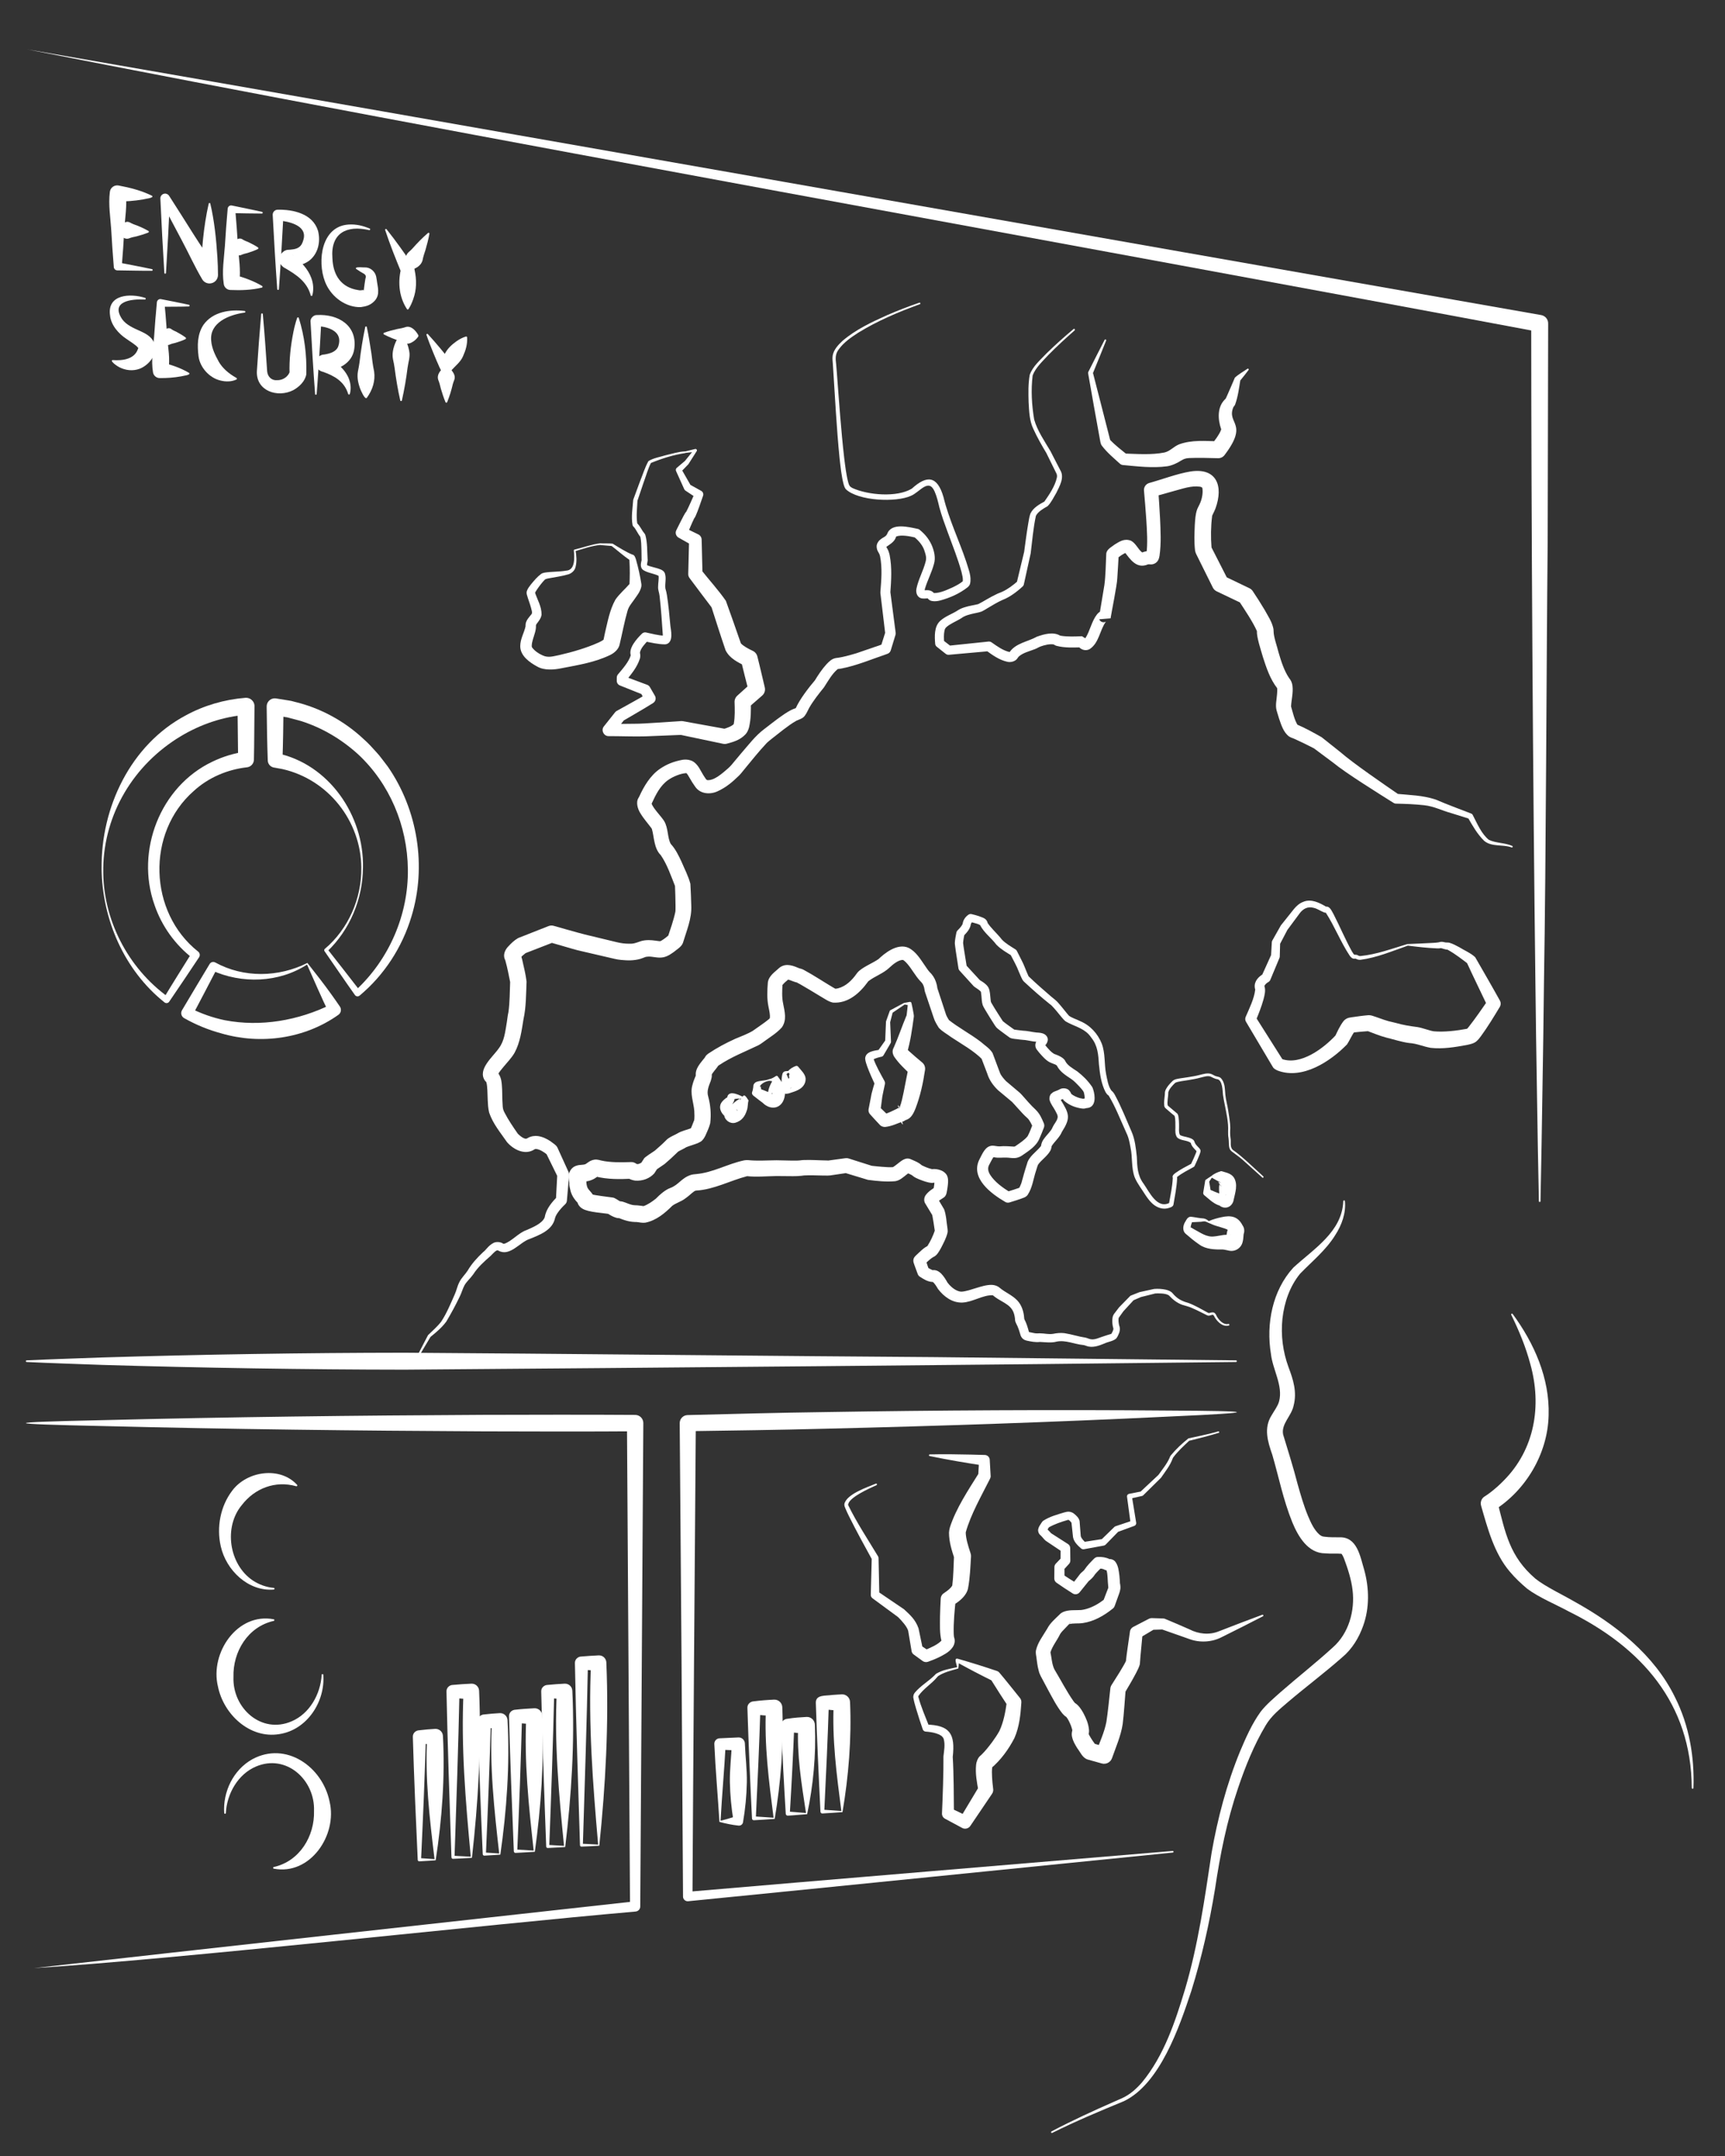 <?xml version="1.0" encoding="UTF-8"?><svg id="Layer_4" xmlns="http://www.w3.org/2000/svg" viewBox="0 0 635.2 793.86"><rect x="0" y="0" width="635.2" height="793.86" fill="#333333" stroke="none"/><defs><style>.cls-1{fill:#fff;stroke-width:0px;}</style></defs><path class="cls-1" d="M455.15,501.43c-91.98,1.04-214.65,2.14-306.17,2.82-36.54-.04-74.85-.65-111.34-1.75-9.28-.36-18.56-.61-27.83-1.07-.17,0-.29-.15-.29-.31,0-.16.13-.28.29-.29,9.28-.46,18.56-.71,27.83-1.07,36.47-1.11,74.81-1.72,111.34-1.75,50.35.3,143.64,1.3,194.84,1.62,0,0,111.33,1.2,111.33,1.2.17,0,.3.14.3.3,0,.16-.13.29-.3.3h0Z"/><path class="cls-1" d="M9.86,18.15c155.5,26.94,400.38,70.28,557.66,97.85,1.51.27,2.57,1.58,2.56,3.07,0,0-.18,80.79-.18,80.79-.48,46.42-.58,115.7-1.36,161.58-.13,13.47-.35,26.93-.57,40.39-.21,13.46-.42,26.93-.71,40.39,0,.17-.14.3-.31.29-.16,0-.29-.13-.29-.29-.29-13.46-.5-26.93-.71-40.39-.22-13.46-.44-26.93-.57-40.39-.92-74.2-1.51-167.82-1.54-242.37,0,0,2.56,3.07,2.56,3.07C409.54,92.64,162.96,48.44,9.86,18.15h0Z"/><path class="cls-1" d="M387.18,784.7c7.58-4,15.36-7.55,23.19-11,0,0,2.92-1.29,2.92-1.29,2.83-1.31,5.19-3.42,7.23-5.77,8.1-9.83,12.21-22.26,15.86-34.32,4.84-16.4,7.22-33.26,9.76-50.15,2.23-12.74,5.56-25.35,10.48-37.36,2.13-5.03,4.36-10.16,7.63-14.68,2.12-2.69,4.68-4.81,7.16-7.04,6.4-5.61,13.2-10.92,19.42-16.62,5.85-5.16,8.15-13.48,7.22-21.1-.44-3.87-1.81-8.04-3.14-11.59-.33-.85-.8-1.64-.94-1.74-1.56-.17-4.05.04-5.91-.16-6.48.03-10.08-6.34-12.19-11.43-3.38-8.36-5.02-16.85-7.37-24.86-1.68-4.85-3.26-9.82-.23-14.58,1.07-1.86,2.17-3.18,2.72-5.05,1.56-5.77-2.36-11.74-2.99-17.49-1.82-11.06.52-23.33,8.23-31.77,7.48-6.9,17.98-13.19,18.41-24.47,0-.17.14-.3.31-.3.15,0,.28.12.29.27.44,4.41-1.17,8.81-3.54,12.48-3.44,5.58-8.51,9.64-12.97,14.25-3.82,4.67-5.85,10.65-6.5,16.62-.63,6.02.17,12.16,2.26,17.83,1.71,4.52,3.17,9.11,1.86,14.1-.78,3.86-4.64,6.69-3.86,10.66,1.81,5.95,3.77,12.17,5.3,18.11,1.13,4.07,2.31,8.1,3.84,11.81,1.09,2.57,2.23,5.12,4.18,6.87.8.65,1.15.74,2.02.84,1.86.23,3.33.18,5.34.2,6.66-.28,7.72,7.22,9.19,12.04,1.84,6.69,1.98,13.96-.41,20.57-1.56,4.41-4.1,8.57-7.73,11.59-6.5,5.72-13.3,10.81-19.84,16.36-3.11,2.68-6.27,5.17-8.34,8.72-4.26,7.12-7.46,15.07-10.13,22.98-4.11,12.06-6.63,24.53-8.49,37.15-2.08,12.72-4.91,25.31-8.74,37.62-4.43,13.33-11.54,34.21-24.85,40.57-8.87,3.64-17.77,7.39-26.35,11.66-.15.08-.34.02-.41-.13-.07-.15-.01-.32.13-.4h0Z"/><path class="cls-1" d="M622.96,658.26c-.16-31.13-18.54-51.75-45.28-64.98-4.65-2.54-11.08-5.18-15.32-8.38-2.33-1.95-4.47-3.98-6.43-6.32-5.8-6.8-8.19-16.11-10.55-24.26-.38-1.33.19-2.7,1.3-3.39.55-.34,1.24-.8,1.87-1.28,1.81-1.37,3.53-2.88,5.12-4.52,11.46-11.47,14.16-27.59,9.83-42.98-1.64-6.18-4.12-12.21-7.01-18.09-.07-.15-.01-.33.14-.4.13-.07.29-.02.38.09,7.9,10.74,13.69,23.67,13.24,37.39-.35,14.05-8.39,27.64-20.33,35.04,0,0,1.43-3.47,1.43-3.47,2.99,11.73,4.53,20.33,14.05,28.5,3.61,2.9,10.2,6,14.28,8.39,15.02,8.32,29.43,19.52,37.11,35.26,5.19,10.3,7.23,21.95,6.78,33.39,0,.17-.14.3-.31.29-.16,0-.29-.14-.29-.3h0Z"/><path class="cls-1" d="M12.49,724.58c55.13-6.24,166.07-18.47,221.2-24.57,0,0-1.69,1.87-1.69,1.87,0,0-1.13-177.95-1.13-177.95,0,0,3.01,3.01,3.01,3.01-13.99.12-42.04.09-56.02.02-46.34-.22-93.76-.79-140.05-1.95-36.89-.77-38.49-1.37,0-2.17,46.28-1.17,93.72-1.73,140.05-1.95,13.93-.06,42.08-.09,56.02.02,1.66-.01,3.02,1.34,3.01,3.01,0,.03-1.14,177.95-1.13,177.98,0,.96-.75,1.75-1.69,1.85-54.66,4.73-168.69,17.54-221.59,20.83h0Z"/><path class="cls-1" d="M431.86,682.03c-44.48,4.46-133.98,13.53-178.45,17.92-1.01.11-1.91-.71-1.9-1.73,0,0-.55-87.14-.55-87.14,0,0-.67-87.14-.67-87.14-.01-1.62,1.29-2.95,2.91-2.97,16.82-.42,33.65-.88,50.47-1.1,41.36-.68,84.83-.92,126.23-.57,33.34.17,34.8.68.04,2.24-41.36,2.01-84.79,3.48-126.15,4.45-16.82.45-33.65.67-50.48.91,0,0,2.91-2.97,2.91-2.97-.33,43.43-1,130.86-1.23,174.29,0,0-1.9-1.73-1.9-1.73,44.54-3.83,134.18-11.31,178.72-15.05.16-.01.31.11.32.27.01.16-.11.31-.27.32h0Z"/><path class="cls-1" d="M55.9,99.69c-4.24.02-8.46-.1-12.7-.15-.8,0-1.34-.7-1.31-1.46,0,0-.51-6.71-.51-6.71l-.42-6.71c-.29-4.64-1.1-9.3-.51-13.96.14-1.57,1.63-2.69,3.18-2.41,4.22.78,8.45,1.86,12.34,3.78,1.04.82-2.84,1.17-3.29,1.35-3.16.56-6.39.78-9.58.77,0,0,3.23-2.95,3.23-2.95.5,4.48-.29,8.95-.56,13.42,0,0-.42,6.71-.42,6.71l-.51,6.71-1.31-1.46c4.15.83,8.31,1.57,12.46,2.47.34.06.29.61-.06.6h0Z"/><path class="cls-1" d="M54.6,85.61c-1.39.58-2.9,1.02-4.34,1.41-.88.17-2.05.43-2.88.79-1.86.52-3.28-1.43-4.05-2.95-.09-.2-.06-.42.04-.6.72-1.12,1.78-2.14,3-2.51,1.01-.37,1.88.49,2.78.79.7.23,2.08.78,2.76,1.09.91.43,1.83.85,2.74,1.39.24.13.21.5-.04.6h0Z"/><path class="cls-1" d="M60.52,100.51c-.57-9.13-1.05-18.27-1.47-27.41-.04-.96.71-1.78,1.67-1.82.71-.03,1.3.36,1.63.93,2.96,4.56,5.82,9.17,8.73,13.75,2.88,4.6,6.08,9.02,8.77,13.73l-5.82,1.56c.14-8.82.88-17.65,2.82-26.28.06-.3.54-.31.6,0,1.51,6.49,2.17,13.09,2.6,19.71.13,2.19.22,4.38.22,6.57,0,1.72-1.4,3.12-3.13,3.11-1.15,0-2.15-.62-2.69-1.55-2.76-4.67-5-9.64-7.56-14.43-2.53-4.8-5.11-9.58-7.6-14.41l3.3-.89c-.42,9.14-.9,18.27-1.47,27.41-.01.36-.59.37-.6,0h0Z"/><path class="cls-1" d="M94.96,91.69c-1.21.59-2.52,1.03-3.78,1.44-.78.18-1.79.44-2.51.8-1.28.47-2.27-.79-2.94-1.81-.19-.48-.78-1.11-.49-1.71.77-1.28,2.25-3.19,3.85-2.41.66.46,1.63.86,2.37,1.14,1.19.58,2.42,1.19,3.54,1.95.22.14.19.49-.04.6h0Z"/><path class="cls-1" d="M96.45,78.62c-3.8.01-7.59-.11-11.39-.17l1.56-1.39c.4,4.47.72,8.95,1,13.42.3,4.47,1.11,8.94.5,13.42,0,0-2.47-2.87-2.47-2.87,3.76.98,7.5,2.26,10.88,4.26.24.14.18.53-.09.59-3.82.93-7.77,1.05-11.65.88-1.26-.06-2.26-1.03-2.4-2.24-.71-4.69.1-9.37.43-14.05.27-4.47.6-8.95,1-13.42-.04-.85.7-1.59,1.56-1.39,3.71.79,7.43,1.5,11.14,2.36.34.08.28.6-.07.6h0Z"/><path class="cls-1" d="M102.09,106.47c-.66-9.1-1.19-18.2-1.67-27.31-.06-1.03.73-1.91,1.76-1.96,5.68-.11,12.94,1.4,14.91,7.73,1.05,3.96.1,8.53-3.32,11.11-2.25,1.61-4.83,2.02-7.42,1.76.16,0,.31,0,.48-.04,1.87-.3,2.49-2.91.9-3.96.02.02.15.13.17.15,2.75,2.3,5.45,4.88,6.73,8.39.79,2.09.92,4.39.38,6.39-.07.3-.53.3-.6,0-1.32-4.97-5.32-7.64-9.48-10.03-.95-.49-1.7-1.33-1.93-2.41-.48-1.93.91-4,2.86-4.31,1.36-.07,3.17-.16,4.24-.98.94-.65,1.37-1.69,1.68-2.91,1.34-5.17-5.48-6.57-9.38-6.96,0,0,1.97-1.97,1.97-1.97-.48,9.11-1.01,18.21-1.67,27.31-.02.36-.58.36-.6,0h0Z"/><path class="cls-1" d="M135.93,84.72c-8.31-1.93-14.28,1.12-13.52,10.39.23,6.23,3.23,10.73,9.5,11.69.19.05.34.05.52.08-.07.04.15,0,.15.01.25-.02.63-.03.85-.08.32-.04.45-.11.42-.01-.02.09,0,.37.1.13.15-1.29.32-2.58.53-3.87.11-.84.23-.79.24-1.11.03-.37-.2-.82-.56-1.07-1.02-.58-2.02-1.17-2.99-1.86-.14-.1-.18-.3-.07-.44.72-.36,2.38-.09,3.26-.13,1.95-.08,3.78,1.48,4.17,3.43,0,0,.2,1.18.2,1.18.3,2.59,1.32,5.2-.64,7.55-1.55,1.73-3.18,2.17-5.18,2.45-.25.01-.67.03-.92.01-5.53-.3-10.44-4.37-12.34-9.45-2.91-7.64-1.25-20.27,8.63-20.95,2.79-.2,5.43.44,7.86,1.48.34.15.14.67-.21.56h0Z"/><path class="cls-1" d="M142.36,84.42c3.55,4.45,6.78,9.08,10,13.76.25.3.24.86.31,1.21.78,3.62.77,7.28-.53,10.8-.43,1.2-.92,2.4-1.72,3.6-.11.17-.33.21-.5.1-2.88-4.31-3.44-9.57-2.35-14.51,0,0,.31,1.21.31,1.21-2.15-5.26-4.27-10.49-6.05-15.9-.11-.31.33-.55.53-.29h0Z"/><path class="cls-1" d="M158.12,86.07c-.34,1.95-.9,4-1.43,5.9-.39,1.13-.89,2.68-1.09,3.85-.66,2.28-2.87,3.33-5.22,3.72-.23.03-.43-.1-.52-.3-.43-.99-.55-1.81-.61-2.59-.05-1.43.14-2.8,1.2-3.79.5-.46,1.03-.9,1.46-1.4.65-.75,2.01-2.22,2.72-2.92.96-.94,1.92-1.88,2.98-2.77.22-.19.58.02.52.3h0Z"/><path class="cls-1" d="M53.35,110.28c-4.95-.28-12.91.63-8.3,7.33,1.49,2.05,4.28,3.26,6.74,4.35,1.71.78,4.02,1.94,4.92,4.19,1.53,4.07-1.65,8.17-5.28,9.61-2.52.94-5.21.6-7.46-.55-.45-.16-3.73-2.33-2.51-2.65,3.71.28,8.27-.28,9.42-4.36,0-.06.03.07.09.14.06.07.07-.04-.07-.23-.89-1.19-2.94-2.32-4.33-3.34-2.77-1.79-5.7-5-6.04-8.63-1.15-7.84,7.5-8.21,12.93-6.47.35.1.24.63-.11.59h0Z"/><path class="cls-1" d="M69.56,112.83c-3.51.11-7.01.08-10.52.11l1.53-1.4c.64,6.2.89,12.4,1.6,18.58.18,2.06.15,4.13-.11,6.19l-2.55-2.88c3.49.84,6.98,1.99,10.1,3.85.89.82-2.35,1.08-2.8,1.26-2.64.49-5.35.68-8.01.65-1.27-.01-2.32-.97-2.47-2.2-.73-4.36.08-8.72.42-13.07.28-4.13.6-8.26,1-12.39-.03-.84.67-1.58,1.53-1.4,3.44.69,6.88,1.32,10.31,2.08.34.07.29.59-.06.6h0Z"/><path class="cls-1" d="M68.29,124.86c-1.16.56-2.4.97-3.6,1.34-.74.16-1.7.4-2.38.74-1.65.5-2.67-1.67-3.17-3-.17-.64.48-1.15.74-1.6.76-.87,1.89-1.99,3.02-1.31.6.47,1.5.89,2.19,1.2,1.1.61,2.24,1.25,3.26,2.03.21.15.17.49-.06.6h0Z"/><path class="cls-1" d="M90.09,115.08c-5.75.81-13,3.66-12.32,10.4.23,2.83,1.5,5.34,2.79,7.69,1.26,2.17,3.33,4.19,6.51,5.97.23.12.22.49-.02.59-1.79.83-3.87.86-5.84.37-4.03-.93-7.51-4.72-8.09-8.82-.51-4.06-.5-8.2,1.81-11.71,3.46-4.82,9.76-5.73,15.18-5.08.35.05.33.58-.02.6h0Z"/><path class="cls-1" d="M96.78,115.63c.63,7,1.14,14.01,1.59,21.02.16,1.87,1.43,3.45,3.61,3.32,2.16.08,4.2-1.28,4.81-3.35,0-.01.01-.04-.01.03l-.15.95c-.18-5.17.4-10.34,1.42-15.42.34-1.71.78-3.43,1.37-5.14.08-.28.52-.28.6,0,2.12,6.71,2.97,13.75,2.77,20.76-.43,2.56-2.62,4.66-4.82,5.85-5.73,2.91-13.69.32-13.38-6.95.45-7.03.97-14.05,1.59-21.07.03-.35.57-.36.6,0h0Z"/><path class="cls-1" d="M116.03,145.05c-.66-8.6-1.23-18.17-1.69-26.84,0-1.2,1.27-2.3,2.36-2.22,7.8-.44,15.05,3.82,13.73,12.6-.75,5.15-6.04,7.92-10.77,7.71,2.35-.14,3.34-3.61.83-4.8,3.17,1.55,7.07,4.73,8.22,8.64.5,1.65.55,3.38.1,4.91-.08.29-.52.29-.6,0-1.4-4.67-5.2-6.73-9.32-8.17-1.36-.3-2.49-1.39-2.61-2.82-.25-1.71,1.27-3.46,2.92-3.52.1,0,.22-.03.32-.04,2.17-.36,4.45-1.07,5.1-3.19,1.6-5.07-3.17-6.87-7.43-7.24,0,0-.49-.03-.49-.03-.16,0,.24,0,.42-.07.22-.07.43-.18.61-.33.35-.3.56-.74.57-1.17l-.49,8.78c-.4,5.94-.72,11.87-1.2,17.81-.02.35-.58.36-.6,0h0Z"/><path class="cls-1" d="M135.07,120.41c.68,3.13,1.22,6.6,1.7,9.77.22,1.94.56,4.62.98,6.51.53,3.48-.56,6.88-2.67,9.77-.77.84-2.22-2.84-2.42-3.26-.79-2.12-1.26-4.29-.85-6.51.2-1.09.44-2.17.57-3.26.18-1.63.63-4.9.9-6.51.37-2.17.73-4.34,1.2-6.51.06-.31.54-.32.6,0h0Z"/><path class="cls-1" d="M141.41,122.51c1.55-.57,3.24-1,4.84-1.37.98-.17,2.28-.41,3.22-.76,1.99-.51,3.64,1.36,4.55,2.98.1.2.07.43-.04.6-.51.7-1.04,1.25-1.7,1.7-1.01.69-2.08,1.15-3.21.65-.51-.24-1.02-.51-1.54-.67-.78-.24-2.33-.79-3.09-1.11-1.03-.44-2.05-.86-3.07-1.41-.25-.12-.22-.51.04-.6h0Z"/><path class="cls-1" d="M147.39,147.44c-.89-3.89-1.6-8.15-2.1-12.11-.13-1.01-.37-2.02-.57-3.03-.41-2.08.06-4.09.85-6.05.44-1.01.96-2.02,1.82-3.03.14-.17.39-.18.56-.04,1.57,1.85,2.32,3.87,2.74,6.1.43,2.04-.35,4.05-.6,6.05-.18,1.51-.63,4.55-.9,6.05-.37,2.02-.73,4.04-1.2,6.05-.06.31-.54.31-.6,0h0Z"/><path class="cls-1" d="M157.54,123c3.04,3.29,6.13,7.04,8.87,10.58,0,0-4.09-.13-4.09-.13.52-.97.93-2.01,1.4-3.01.97-2.05,2.62-3.56,4.47-4.87.98-.65,2.02-1.26,3.34-1.67.2-.06.41.05.48.25.16,2.56-.52,4.8-1.51,7-.88,2.08-2.71,3.45-4.17,5.08-.82,1.19-2.38,1.64-3.53.63-.57-.38-1.63-3.29-1.96-3.9,0,0-1.33-3.18-1.33-3.18-.86-2.14-1.72-4.27-2.47-6.47-.11-.3.3-.55.51-.31h0Z"/><path class="cls-1" d="M164.05,148.06c-.68-1.58-1.22-3.32-1.71-4.95-.23-1.01-.57-2.35-.98-3.3-.64-2.01,1.07-3.87,2.66-4.96.19-.11.42-.11.6,0,.73.48,1.32,1,1.81,1.65.76,1.01,1.29,2.1.87,3.3-.2.55-.44,1.1-.57,1.65-.18.83-.63,2.49-.89,3.31-.37,1.1-.72,2.2-1.19,3.31-.1.26-.5.26-.6,0h0Z"/><path class="cls-1" d="M338.75,111.98c-7.85,2.86-15.68,6.14-22.79,10.55-2.58,1.67-5.2,3.49-7.02,5.97-1.41,1.76-1.32,3.44-1.04,5.62,0,0,.26,3.15.26,3.15.8,10.45,1.52,21.05,2.71,31.41.4,3.06.73,6.22,1.55,9.17.29,1.02.58,1.35,1.48,1.83,5.68,2.59,16.38,3.55,21.87.21,5.54-5.04,9.39-4.78,11.66,3.15,2.01,8.23,5.66,15.72,8.37,23.76.74,2.61,2.08,5.4,1.38,8.21-.08.37-.55.94-.86,1.19-3.04,2.37-6.42,3.86-10.17,4.89-.98.23-1.93.38-3.02.17-.65-.1-1.25-.54-1.64-1.13,0,.05.04.1.09.12.04.03.07.08.12.07-.58-.08-.98.12-2.02.01-1.85-.15-2.54-1.99-2.22-3.59.69-3.4,2.53-6.63,3.35-9.84.42-1.45.16-2.41-.28-3.76-.6-2.23-2.18-4.05-3.93-5.48,0,0,.57.27.57.27-2.17-.5-5.17-1.14-7.19-.41.02-.02.04-.05.05-.08,0,0-.25.66-.25.66-.61,1.55-2.47,2.54-3.46,3.27-.16.13-.05.09-.03-.04.02-.03.02-.07.01-.1,0-.03.02-.02.01-.03-.02-.04.01.03.03.08,0,.04.06.14.12.23,0,0,.23.41.23.41,0,0,.35.66.35.66.11.22.15.41.23.62.1.31.28.86.33,1.18.9,4.63.58,9.26.25,13.91,0,0,0-.41,0-.41,0,0,1.96,15.06,1.96,15.06.04.28.01.55-.07.81,0,0-1.74,5.7-1.74,5.7-.19.61-.65,1.06-1.22,1.26-5.55,1.88-11.75,4.52-17.49,5.5-.24.05-.56.07-.82.1,0,0-.14.01-.14.01,0,0,.04,0,.05.01.06,0,.12-.01.17-.05-.04.05-.06.04-.12.08-2.05,1.7-3.5,4.36-5.02,6.7-1.95,2.41-3.91,4.88-5.44,7.53-.56,1-.82,1.82-1.55,2.81-.72,1.14-2.23,1.48-3.25,1.98-2.96,1.69-6.26,4.48-9.02,6.62-.72.59-1.4,1.09-1.99,1.73-2.69,2.86-5.49,6.36-8.03,9.45-.49.6-1.54,1.95-2.04,2.39-2.28,2.21-4.51,4.19-7.7,5.67-2.73,1.35-6.49,1.17-8.38-1.59-.75-1.03-1.48-2.21-2.09-3.29-.45-.73-.69-1.28-1.17-1.73-2.05.08-4.93,1.25-6.77,2.57-2.91,2.09-4.49,5.32-6.03,8.68-.09.17-.24.42-.33.58.14-.14.17-.35.22-.54.01-.05.02-.11.01-.16-.02-.1.02-.04,0-.06.92,2.26,3.28,4.4,4.68,6.52,1.64,2.72,1.17,6.17,2.47,8.48,1.75,1.87,2.91,4.32,3.96,6.56,1.14,2.7,2.52,5.3,3.26,8.12.15,2.6.27,5.45.33,8.06.22,4.79-1.75,9.23-3.08,13.71-.62,1.54-2.17,2.31-3.37,3.34-1.26.84-1.96,1.47-3.75,1.92-2.31.48-4.15-.47-6.15-.19-.69.07-.61.19-2.37.78-2.47.7-4.71.63-7.11.4-.83-.08-1.7-.21-2.52-.42,0,0-.73-.17-.73-.17,0,0-11.7-2.72-11.7-2.72-1.69-.35-4.12-1.13-5.78-1.59,0,0-5.76-1.66-5.76-1.66l1.98-.09-11.1,4.31.72-.4c-.86.65-1.88,1.53-2.33,2.12.34-.62.24-1.57-.14-2.22,0,0-.08-.13-.08-.13.13.22.25.46.36.7.28.73.48,1.47.66,2.21.61,2.75,1.27,5.32,1.6,8.03-.21,4.69-.13,9.3-1.15,13.96-.67,4.07-1.18,8.36-3.26,12.24-1.03,1.79-2.66,3.5-3.93,5.02-.91,1.11-1.77,2.06-2.24,3.07,0,.02.02-.04,0-.06.06-.32-.13-.84-.33-1.08-.04-.13-.54-.49.02.02,1.78,1.97,1.73,4.18,1.89,6.55,0,0,.09,3.93.09,3.93.16,1.89-.07,3.01.79,4.57,1.4,2.73,3.19,5.34,4.97,7.9,0,0-.15-.19-.15-.19.56.59,1.55,1.44,2.31,1.74.7.3.96.21,1.48-.1,1.14-.68,2.62-.85,3.73-.69,1.82.29,3.3,1.03,4.72,2,.79.66,1.9,1.2,2.41,2.2,0,0,4.12,9.06,4.12,9.06.17.34.23.73.2,1.09,0,.01-.83,9.43-.82,9.45-.05.52-.28.98-.64,1.31-.97.9-1.98,2.01-2.72,3.09-.5.73-.88,1.39-1.05,2.16-.97,4.33-5.7,6.06-9.32,7.52-3.63,1.18-7.24,6.58-11.43,4.33-.34-.18-.33-.22-.71-.07-.36.14-.87.59-1.36,1.09,0,0-.81.84-.81.84-2.31,2.01-4.81,4.24-6.48,6.88-1.03,1.44-2.48,2.68-3.18,3.98-.72,1.31-1.07,2.82-1.75,4.13-1.52,3.19-3.16,6.21-4.95,9.22-1.64,2.23-3.77,4-5.9,5.72,0,0,.13-.16.13-.16l-4.46,7.47c-.08.14-.27.19-.41.1-.14-.08-.18-.26-.11-.4l4.01-7.72c1.65-1.6,3.44-3.15,4.86-4.98,2.05-3.11,3.5-6.7,5-10.07.65-1.44.92-2.99,1.64-4.39.88-1.77,2.17-2.88,3.05-4.24,1.56-2.67,3.49-4.76,5.76-6.91,1.05-.72,1.7-2.2,3.67-3.29,1-.61,2.7-.49,3.64.17,0,0,.1.06.1.06.02,0,.01,0,.02,0,0,0,.02,0,.02,0,0,0,.01,0,.02.02.04-.02.06,0,.12,0,.08-.03.15-.02.25-.04,2.74-.94,5.19-4,8.1-5,2.26-.99,5.88-2.45,6.73-4.74.52-3.16,2.66-5.54,4.76-7.75,0,0-.64,1.34-.64,1.34,0,0,.5-9.43.5-9.43,0,0,.2,1.09.2,1.09,0,0-4.38-8.94-4.38-8.94,0,0,.53.72.53.72-1.08-.9-2.64-1.96-4.03-2.14-.41-.06-.52.05-.71.12-3.46,2.31-7.75.11-10.14-2.68-2.42-3.52-5.12-6.66-6.56-10.84-.4-1.7-.45-3.06-.52-4.43l-.14-3.87c-.09-1-.1-2.09-.41-2.98-.02-.03-.08-.09.17.2.35.27-.37-.33-.64-.7-2.9-4.13,2.99-8.81,5.06-11.85,2.1-2.74,2.38-6.11,2.99-9.65.2-1.17.3-2.56.59-3.69.53-3.68.48-7.69.64-11.46,0,0,.05.63.05.63-.55-2.77-1.07-5.53-1.82-8.17,0,0-.06-.18-.06-.18.03.07.07.15.11.21,0,0,.02.02.02.02-.13-.18-.21-.41-.3-.62-.63-1.54.06-3.24,1.07-4.39,1.34-1.45,2.35-2.46,3.87-3.34-.01.02,11.14-4.41,11.16-4.4.66-.26,1.35-.28,1.98-.09,3.8,1.05,7.58,2.2,11.4,3.17,0,0,11.48,2.77,11.48,2.77,1.63.43,3.48.68,5.14.63,2.06.11,3.51-1.04,5.47-1.24,1.96-.23,3.43.06,5.14.28.37.05.66.03.56.04-.16.06.2-.07.47-.24,1.04-.61,2.13-1.5,3.04-2.3,0,0-.81,1.24-.81,1.24.99-3.03,2.22-6.43,2.85-9.5.09-.42.06-1.71.07-2.23-.02-2.52-.11-5.26-.21-7.76,0,0,.17.85.17.85-1.57-3.95-3.01-8.27-5.39-11.74-2.57-2.5-2.43-6.82-3.26-9.58-.05-.12-.07-.2-.13-.28-1.38-1.88-2.89-3.5-4.15-5.62-.89-1.4-1.76-3.94-.64-5.64.07-.14.19-.33.26-.47,1.68-3.71,4.07-7.77,7.6-10.18,2.57-1.75,5.07-2.71,8.24-3.32.8-.13,1.88-.19,3.08.2,1.81.54,3.04,2.49,3.82,3.97.57,1.02,1.11,1.94,1.77,2.87.16.22.34.36.5.42,2.57.26,5.59-2.51,7.72-4.35.9-.78,1.69-1.78,2.4-2.65,0,0,2.5-2.99,2.5-2.99,2.6-2.96,5.11-6.34,8.31-8.74,1.76-1.35,4.46-3.47,6.28-4.74,1.55-1.1,3.43-2.4,5.41-3.02,1.43-3.2,4.58-7.36,7.15-10.37,0,0-.21.3-.21.3,1.33-2.17,2.63-4.18,4.46-6.2.9-.89,1.82-1.92,3.39-2.18,2.45-.27,5.12-1.05,7.5-1.75,2.45-.86,7.73-2.64,10.16-3.49,0,0-1.22,1.26-1.22,1.26s1.8-5.68,1.8-5.68l-.07.81s-1.8-15.07-1.8-15.07c-.02-.13-.02-.28,0-.41.35-4.36.74-8.92-.13-13.21,0,0-.12-.37-.12-.37-.04-.11-.07-.27-.12-.35-.05-.08-.09-.16-.13-.25,0-.04-.16-.29-.27-.49-.37-.59-.63-1.37-.61-2.14-.02-.87.69-1.99,1.19-2.33,1.34-1.19,2.05-1.01,2.68-2.19,1.52-4.32,8.04-2.54,11.33-1.87.21.05.41.14.57.27,1.94,1.55,3.38,3.29,4.43,5.52.97,2.22,1.64,4.82.88,7.2-.88,3.18-2.34,5.9-3.26,8.89,0,0-.13.62-.13.62-.04.2-.02.35-.05.48,0-.02-.04-.16-.12-.2-.04-.09-.2-.17-.24-.18,0-.03-.12-.01-.03-.02.17.03.71-.03,1.38-.03,0,0,.58.04.58.04.83.11,1.61.56,2.06,1.29,0,0-.01-.03-.02-.04-.18-.25-.34-.24-.25-.23,2.46.04,4.93-1.19,7.24-2.22,1.25-.63,2.47-1.26,3.51-2.15.04-.03.09-.08.03-.04-.06.05-.07.14-.07.09,0,0,.02-.02.02-.1.1-1.05-.2-2.16-.47-3.31-1.36-5.02-3.34-9.83-5.13-14.77-1.09-2.99-2.21-5.99-3.04-9.09-.49-2.06-.92-3.96-1.75-5.83-2.23-5.06-5.51.33-8.72,1.62-5.48,2.51-19.35,1.9-23.95-2.41-.47-.61-.66-1.23-.81-1.75-.83-3.15-1.12-6.31-1.49-9.5-1.16-11.49-1.71-23.15-2.48-34.65-.04-1.05-.26-2.04-.09-3.28.42-2.29,2.04-3.96,3.63-5.46,4.86-4.16,10.71-6.9,16.48-9.48,3.87-1.68,7.8-3.21,11.8-4.57.16-.05.33.03.38.19.05.16-.03.33-.19.38h0Z"/><path class="cls-1" d="M395.77,121.59c-3.32,2.9-6.57,5.89-9.66,9.03-2.1,2.29-4.77,4.69-5.85,7.59-.67,5.33-.34,10.98.56,16.26,1.19,4.16,3.79,7.89,5.98,11.6,0,0,2.42,4.69,2.42,4.69l1.21,2.34c1.65,2.7-.29,5.93-1.44,8.32-1.01,1.66-1.84,3.54-3.22,4.92-1.62.94-3.48,1.97-4.31,3.55-.99,4.48-1.34,9.18-1.92,13.75,0,.04-.01.09-.02.13,0,0-2.52,11.44-2.52,11.44-.06.26-.2.49-.38.66-1.3,1.21-2.61,2.26-4.09,3.24-1.05.7-2.3,1.34-3.5,1.82-1.83.83-3.52,1.85-5.28,2.91-.49.31-1.66,1.03-2.37,1.33-1.12.37-1.64.42-2.65.65-1.83.41-3.45.81-4.69,1.74,0,0-.59.36-.59.36-1.66.97-3.62,1.75-4.99,2.99-.48.47-.52.69-.69,1.35-.27,1.29-.23,2.94-.07,4.39,0,0-.62-1.09-.62-1.09,0,0,3.29,2.53,3.29,2.53l-1.19-.35,14.79-1.54c.47-.05.91.09,1.26.36,1.93,1.36,4.07,2.9,6.36,3.45.23.04.41.02.37.02-.03,0-.1.03-.18.09-.05.05-.1.09-.13.14,2.21-3.5,6.9-4,10.1-5.83,2.62-.95,6.07-1.93,8.57-.44-.02-.02-.05-.03-.07-.03.15.05.29.08.5.12,2.48.38,5.14.25,7.66.15,0,0,1.98,1.22,1.98,1.22-.04-.1,0,.01.01,0,0,.02.02.01-.03-.03-.19-.19-.76-.27-1-.11.08-.12.19-.19.33-.41,1.68-2.59,2.23-6.12,4.25-8.71.46-.55,1.04-1.1,1.85-1.31.75-.27,2.05.1,2.54.73.29.33.39.48.58.95l-4.16.34s1.91-11.52,1.91-11.52c.46-3.13.53-8.2.69-11.48.13-1.73,1.95-2.48,3.12-3.45,1.7-1.01,3.45-2.33,5.96-1.39,1.76.89,2.63,3.12,3.99,4.21.16.11.28.16.25.14,0-.04-.12.02-.05-.03.87-.34,1.92-.6,2.86-.52,0,0,.41.03.37.02-.67,0-1.48.52-1.72,1.16.53-4.06.22-8.57-.05-12.91-.18-3-.59-7.51-.84-10.53-.11-1.33.78-2.5,2.02-2.81,4.63-1.27,10.14-3.39,15.05-4.2,9.7-1.52,12.24,5.31,9.27,13.57-.54,1.42-1.4,2.8-1.26,2.98-.47,3.59-.51,7.85-.21,11.43,0,.01.02.17,0,.06-.01-.07-.03-.14-.07-.21.63,1.25,2.09,4.08,2.74,5.36,0,0,3.41,6.7,3.41,6.7l-1.43-1.39s9.29,4.46,9.31,4.47c.51.24.92.62,1.22,1.06,1.52,2.27,2.96,4.52,4.36,6.88,1.21,2.22,2.67,4.29,3.24,6.9.06.33.08.67.08,1-.01,2.08,1.31,5.64,1.84,7.85.98,3.29,2,6.62,3.89,9.42.7.79,1.1,1.8,1.22,2.81.33,2.54-.41,5.21-.52,7.63,0,.07,0-.07-.02-.13-.01-.04-.02-.08-.04-.11-.02-.03.02.08.03.11.65,2.21,1.25,5.01,2.41,6.88-.03-.05-.01-.01-.12-.09-.12-.12-.51-.19-.12-.06,3.19,1.37,6.17,3.03,9.12,4.7,0,0,6.93,5.51,6.93,5.51,4.81,4.19,16.2,11.96,21.5,15.62,0,0-.93-.3-.93-.3,4.93.48,9.69.53,14.49,2.12,2.06.9,4.3,1.76,6.47,2.62l6.59,2.53c.25.08.48.28.58.51,1.67,3.17,3.16,6.93,5.97,9.19,2.7,1.25,5.8,1.01,8.58,2.22.15.07.22.24.16.39-.06.15-.23.22-.38.16-3.16-1.18-7.39-.08-10.13-2.44-2.57-2.54-4.24-5.54-6.01-8.61,0,0,.58.51.58.51,0,0-6.76-2.11-6.76-2.11-3.36-.91-6.25-2.49-9.87-2.88-3.44-.38-6.95-.51-10.41-.59-.35,0-.66-.12-.93-.3-5.57-3.52-17.41-10.85-22.3-14.87,0,0-7.17-5.34-7.17-5.34l.34.22c-2.33-1.19-4.72-2.39-7.04-3.43-.28-.12-.57-.25-.83-.35-.38-.19-.09.07-1.36-.61-2.16-1.53-2.99-4.48-3.77-6.7-.23-.69-.65-2.2-.86-2.84-.57-2,.03-4.13.14-6.07.07-.87.14-1.67,0-2.43,0,.02,0,.04.01.06.01.02.02,0,.06.13.04.09.1.17.17.24,0,0,.06.06.03.03,0,0-.07-.07-.07-.07l-.13-.15c-2.63-3.37-4-7.54-5.27-11.48-.78-2.71-2.35-7.39-2.21-9.57-1.54-3.46-4.42-7.72-6.73-11.24,0,0,1.23,1.06,1.23,1.06l-9.3-4.44c-.64-.3-1.14-.8-1.43-1.39,0,0-3.48-7-3.48-7-.63-1.26-2.09-4.23-2.71-5.47-.16-.32-.3-.86-.36-1.22-.37-3.21-.22-6.28-.09-9.39.15-1.86.16-3.71.86-5.71.4-.96.88-1.73,1.21-2.58.62-1.55,1-3.62.71-5.27-.07-.12-.03-.16-.16-.23-.11-.08-.33-.2-.71-.27-3.25-.46-6.43.76-9.92,1.68,0,0-7.48,2.1-7.48,2.1l2.02-2.81c.2,3.06.53,7.64.67,10.66.2,4.51.47,9.15-.19,13.8-.06.35-.21,1.09-.47,1.55-.48,1-1.6,1.66-2.71,1.63-.35.02-.76-.1-1.09,0-4.24,1.79-6.56-1.93-8.66-4.66.09.1.21.18.34.22.48.19.48.07.33.12-1.05.33-2.62,1.46-3.54,2.27,0,0,.77-1.63.77-1.63-.11,2-.38,6.93-.53,8.85-.03,2.07-2.12,12.45-2.47,14.69,0,0-4.16.34-4.16.34.27.94,1.59,1.41,2.41.88.08-.03.12-.11.07-.04-.02.02-.03.03-.05.05l-.08.12c-2.18,3.05-2.4,7.6-5.81,9.92-1.81,1.06-3.99.02-4.76-1.82,0,0,1.98,1.22,1.98,1.22-3.16.05-6.3.26-9.42-.53,0,0-.42-.14-.42-.14-.19-.09-.4-.19-.58-.31-.28-.17-.17-.09-.16-.09-1.32-.27-3.44.24-4.85.77-.79.31-1.48.79-2.12.99-2.17.84-4.11,1.26-5.72,2.58-.19.17-.34.34-.44.5-.03.04,0,0-.07.1-.72,1.33-2.63,1.76-3.86,1.44-3.03-.68-5.47-2.48-7.92-4.26,0,0,1.26.36,1.26.36-.01,0-14.83,1.33-14.84,1.33-.44.04-.85-.1-1.17-.35,0,0-3.25-2.58-3.25-2.58-.36-.27-.59-.67-.62-1.09-.22-2.73-.43-6.35,1.83-8.45,1.97-1.81,4.64-2.61,6.64-3.98.92-.57,1.8-.88,2.67-1.13,1.46-.47,3.31-.7,4.73-1.08,2.13-1.08,4.2-2.48,6.43-3.51.58-.34,1.69-.72,2.33-1.01,2.09-.94,4.04-2.42,5.76-3.94,0,0-.38.66-.38.66,0,0,2.74-11.39,2.74-11.39.38-2.71.9-6.91,1.45-10.11.27-1.37.37-2.62.85-4,1.08-2.28,3.41-3.47,5.4-4.58,0,0-.36.31-.36.31,1.87-2.68,3.99-5.77,4.7-8.93.18-.77.03-1.35-.34-1.98,0,0-1.18-2.39-1.18-2.39l-2.35-4.77c-1.48-2.44-3.42-5.84-4.73-8.75-1.51-3.03-1.6-6.67-1.79-9.96-.09-3.36-.18-6.72.41-10.05,1.17-3.26,3.99-5.53,6.27-7.98,3.17-3.1,6.48-6.04,9.87-8.89.13-.11.32-.09.42.04.11.13.09.31-.04.42h0Z"/><path class="cls-1" d="M464.83,433.52s-7.35-6.61-7.35-6.61c-1.27-1.12-2.57-1.96-3.92-3.01-.33-.28-.67-.68-.82-1.15-.34-1.26-.16-2.51-.36-3.77-.31-1.6-.02-3.32-.18-4.94-.28-3.64-1.36-7.45-1.86-10.97-.16-1.62-.18-5.29-2.02-5.75-.91-.07-1.89-.68-2.66-1.02-1.1-.29-2.22.1-3.35.37-1.62.45-3.27.75-4.9,1-1.32.25-3.51.42-4.62.95-.95.88-2.32,2.33-2.59,3.53.03,1.56-.55,3.71-.18,4.88,1.1.96,2.5,2.08,3.56,3.01.47.79.44,1.73.53,2.6.05.86.07,1.71.05,2.57-.03.88-.06,1.87.33,2.62.8.55,2.18.64,3.22.99.64.21,1.4.42,1.89,1.04.14.14.23.43.3.64.18.59.65,1.12,1.22,1.7,0,0,.42.44.42.44.15.18.31.31.48.72.18.56-.1,1.11-.26,1.61-.57,1.5-1.22,2.91-1.89,4.33-.07.15-.18.26-.32.33-2.08,1.15-4.31,2.25-6.16,3.73-.05.05-.09.09-.1.11-.01.02.02-.03.02-.04.03-.05.05-.12.05-.18,0-.03,0-.25-.07-.35-.02-.03-.04-.06-.05-.08l.02.04c.16.29.21.65.2.95-.16,3.33-.83,6.51-1.37,9.77-.26.87-1.65,1.12-2.35,1.31-2.09.43-4.3-.64-5.68-2.06-1.62-1.55-3.11-4.27-4.39-6.07-.67-1.03-1.34-2.11-1.85-3.35-1.32-3.59-.72-7.36-1.54-11.01-.29-1.56-.57-3.14-1.17-4.58,0,0-.21-.45-.21-.45l-.74-1.68c-1.85-4.08-3.49-8.32-5.8-12.15,0,0-.1-.15-.1-.15-.04-.07-.02,0-.03-.03,0,0,.04,0,0-.03-.51-.29-.88-.85-1.12-1.24-1.63-3.15-2.09-6.71-2.44-10.19-.21-3.53-.46-6.95-2.75-9.79-.27-.41-.7-.95-1.02-1.31-2.3-2.44-5.63-3.08-8.5-4.77-.29-.24-.65-.54-.87-.83-1.17-1.3-2.36-2.93-3.52-4.18-.54-.58-.93-1.04-1.47-1.38-3.28-2.64-6.35-5.34-9.44-8.21-.57-.52-.9-1.31-1.19-1.97,0,0-.73-1.7-.73-1.7-.72-1.99-2.19-4.57-3.15-6.46,0,0,.52.55.52.55-1.96-1.22-3.95-2.34-5.64-4.05-1.84-2.48-4.52-4.36-5.97-7.16-.11-.31-.16-1.22-.08-.41.13.38.21.38.23.42-.41-.19-1-.5-1.54-.63-.77-.24-1.6-.46-2.39-.63,0,0,1.13-.21,1.13-.21-.32.26-.74.69-.8,1.12-.3,1.86-1.57,3.12-2.78,4.38,0,0,.44-.79.44-.79-.21,1.11-.44,2.22-.5,3.26.04.57.26,1.96.35,2.56,0,0,1.02,6.3,1.02,6.3,0,0-.38-.79-.38-.79l5.29,5.75s-.36-.29-.36-.29c4.23,2.56,3.75,3.26,4.26,7.84.07.5.09.38.32.84.2.33.88,1.5,1.11,1.86.77,1.18,1.99,3.21,2.76,4.34,0,0,.2.29.2.29l.08.12s.06.09.03.03c-.09-.09.04.03.09.07,1.13.93,3.17,2.35,4.37,3.21,0,0-.71-.28-.71-.28,1.19.16,2.39.34,3.57.45.57.01,1.69.13,2.33.26.54.1,2.25.4,2.7.42.96.07,2,.06,3.01.67,1.82,1.22,1.23,3.15-.08,4.32-.09.09.02.05.06-.25.04-.3-.11-.51-.07-.46.2.28.59.74.82,1.02.83.93,1.63,1.91,2.71,2.55.85.35,3.56,1.18,4.18,2.74.84,1.61,2.78,2.66,4.32,3.68,2.17,1.69,3.83,3.3,5.46,5.64.19.25.37.75.47,1.09.75,2.3,1.15,6.52-2.29,6.81-.32.03-.33.04-.53.1-.34.14-1.05.13-1.3.08-2.47-.35-4.71-1.21-6.6-2.86-.25-.21-.65-.91-.68-1.04-.09-.24-.15-.3-.09-.21.03.09.43.35.68.33.23,0,.2-.02.15,0-.65.36-1.39.66-2.06.91-.15.05-.21.16.05-.1.05-.07.12-.15.18-.28.05-.12.09-.22.1-.34.03-.2,0-.31,0-.33-.02-.06.01.02.01.03,0,0,.1.2.1.2,3.57,5.67,4.07,7.07.72,12.33-.71,1.83-2.61,3.48-3.59,4.95,0,0-.11.19-.11.19-.02.05-.04.09-.06.14,0,.03,0,.04-.02.05,0-.01.01-.03.01-.04-.03.53-.28,1.31-.48,1.62-1.09,1.98-3.35,3.45-4.47,5.07-.05.04-.22.51-.36.94l-.42,1.36c-1,2.96-1.29,6.11-3.04,8.81-.23.38-.77.81-1.21.99-1.86.76-3.63,1.25-5.49,1.85-.53.17-1.09.1-1.54-.16-5.23-3.03-13.08-8.82-9.52-15.76,1.07-1.96,2.07-4.88,4.75-4.98.89,0,1.75.29,2.61.26,1.8-.2,3.98.02,5.37.09.17-.02.21-.04.43-.15,0,0,.17-.11.17-.11,1.51-1.05,3.26-2.18,4.38-3.57.73-1.37,1.42-3.19,1.97-4.67,0,0,0,1.5,0,1.5-.4-1.06-1.24-2.74-1.99-3.44-1.4-1.21-2.54-2.54-3.67-3.78-.3-.31-1.77-1.99-2.04-2.24-.86-.73-4.24-3.54-5.18-4.32-1.77-1.7-3.24-3.74-3.98-6.17,0,0-2.25-5.89-2.25-5.89,0,0,.54.82.54.82-3.33-3.35-7.6-5.66-11.5-8.25-1.51-1.15-3.3-2.05-4.59-3.46-.73-1.19-1.47-2.32-1.89-3.69-.73-2.18-2.51-7.44-3.25-9.65-.18-.67-.18-1.39-.47-2.07-.28-.8-.7-1.29-1.26-1.82-1.78-1.92-3.07-4.4-4.69-6.28-.4-.46-.82-.92-1.18-1.18-.35-.29-.65-.35-.46-.32-1.71-.01-3.64,1.59-4.96,2.82-2.22,2.15-5.44,3.18-7.81,5.04-.02.02-.04.04-.06.06-.03.02-.05.04,0,0,0,0,.06-.09.01-.03,0,0-.2.3-.2.3-2.99,4.12-7.26,7.91-12.77,7.53-1.67-.32-3.3-1.58-4.76-2.39-2.5-1.5-5-3.06-7.42-4.42-.42-.24-.79-.43-1.19-.61-.13-.06.08.04.23.06.07.01.18.02.21,0-1.35-.15-2.38-.82-3.6-1.12-.4-.06-.14,0,.06-.1.08-.05.24-.12.28-.19,0,0-.05.05-.05.05l-.83.74c-.64.47-1.3,1.23-1.64,1.61,0,0,.05-.1.07-.18,0-.03.05-.16.06-.24,0-.05.01-.09.01-.14,0,0,0,.05,0,.05-.15,2.43-.29,4.95.23,7.3.54,2.87,1.45,5.97-.5,8.73-1.95,2.16-4.38,3.57-6.59,5.21-.48.38-1.52,1.1-2.14,1.4-4.87,2.34-9.84,4.24-14.36,7.27-.12.08-.27.18-.35.24,0,0-.14.1-.14.1-.07.05,0,0-.01.01,0,0,0,0,0-.01-.02.02.03-.03.08-.08.14-.15.25-.32.34-.5.06-.12.11-.25.14-.38.02-.08.03-.14,0-.04-.14.43-.37.88-.61,1.21-.65.96-1.83,2.16-2.26,3.11.03-.28.1-.52-.02-.84,0-.03-.02-.05,0,.01l.05.25c.31,1.04-.2,2.31-.3,2.73-.72,1.86-1.55,3.74-.94,5.7.87,3.22,1.14,6.49.75,9.86-.41,1.6-1.08,3.03-1.77,4.56-.38.77-.99,1.8-1.78,2.25-1.1.62-.95.48-1.86.84,0,0-1.32.45-1.32.45,0,0-1.21.4-1.21.4-.36.12-.77.28-.87.33-.11.06.23-.13.07-.04-1.17.74-2.25,1.15-3.19,1.74,0,0,.09-.09.09-.09.03-.03.1-.1.12-.14,0,0-.06.07-.06.07,0,0-.23.27-.23.27,0,0-.16.16-.16.16-1.55,1.52-3.04,2.88-4.61,4.21,0,0-3.35,2.29-3.35,2.29,0,0,.84-.86.84-.86,0,0-1.27,1.97-1.27,1.97,0,0-.02.04-.02.04-1.73,1.94-4.34,2.87-6.95,2.7-.45-.06-.91-.14-1.36-.3-.53-.18-.64-.24-1.08-.45-.18-.09-.41-.2-.76-.46,0,0-.18-.14-.18-.14-.02-.02-.02-.01.09.07.55.4,1.23.61,1.9.57-4.33.2-8.88.3-13.36-.84-.11-.03.02.01.09,0,.18.03.42,0,.63-.05.26-.09.25-.07.36-.13,0,0-.03.02-.06.04-.28.18-.52.41-1.33.91-.7.41-1.48.72-2.21.89-.97.24-1.69.25-2.49.34,0,0-.07,0-.07,0,.03,0,.18-.03.36-.13.04-.03.21-.11.32-.2.52-.36.85-1.09.86-1.52,0,.03,0,.05,0,.08l.05.35.11.81c.03.51.13.94.04,1.59,0-.05.01-.11.02-.24,0-.21-.01-.27-.01-.27.03.38.25,1.12.27,1.29.42,1.38,2.02,2.15,2.45,3.8.07.23.13.56.16.85.02.3.02-.06-.02-.24-.09-.67-.63-1.43-1.08-1.66.99.43,6.58,1.04,7.81,1.24,1.07.08,2.19,1.21,3.09,1.52.02.01-.04-.02-.08-.02h-.08c-.08-.03-.17-.04-.25-.05,0,0-.13,0-.13,0,0,0-.27,0-.27,0-.27.02-.55.09-.79.19-.11.05-.04.02.05-.02l.23-.08c1.47-.46,2.83.29,4.1.75,1.44.53,1.76.55,3.31.6.65.03,1.86.24,2.28.28,1.47-.47,3.34-1.75,4.57-2.76,1.38-1.45,3.46-3.26,5.3-3.92,3.07-1.13,4.06-3.65,7.54-4.79.63-.2,1.36-.27,1.99-.32,6.23-.55,11.49-3.75,17.64-5.05.43-.07.97-.13,1.44-.09,3.32.36,7.09.08,10.5.06,1.67.03,4.08.08,5.76.12,1.34.01,2.43.02,3.64-.17,0,0,.45-.03.45-.03,2.95-.13,6.14.13,9.08.16.05,0,.25-.01.01.01-.03,0-.07.02-.1.03,0,0,.05,0,.08,0,0,0,.18-.03.18-.03l.37-.05,5.92-.81c.4-.05.8-.01,1.16.1,0,0,8.72,2.77,8.72,2.77,0,0-.49-.1-.49-.1,1.33.16,2.7.29,4.03.4,1.35.1,2.87.23,4.14.12-.03,0-.05,0-.08.01-.04,0-.13.07-.1.05.8-.44,1.98-1.47,2.84-2.1.75-.55,1.61-1.12,2.65-1.13.64-.03,1.32.31,1.76.51,1.31.6,2.25.92,3.47,1.97.24.23.09.07.03.03.58.31,1.89.87,2.75,1.13.4.13.74.23,1.11.31-.11,0-.23-.01-.41,0-.94.23.19-.06.2-.04,1.25-.12,2.09,0,3.28.41.68.2,2.07,1.09,2.44,2.21.49,1.28.23,2.91.08,4.11-.26,1.32-.22,3.06-1.52,3.81-.8.51-1.84,1.16-2.46,1.77.34-.47.39-1.49.07-1.99.23.42,2.39,4.01,2.64,4.46.8,2.12.88,4.82,1.27,7.22.03.45.1.79,0,1.38-.5,2.08-1.51,3.9-2.48,5.79-.65,1.1-1.35,2.52-2.6,3.12,0,0-.24.1-.24.1,0,0-.12.04-.12.04,0,0-.06.02-.06.02.07-.01.14-.04.2-.07,0,0-.02.02-.03.02-1.05.65-2.32,1.87-3.28,2.74,0,0-.04.03-.04.03.07-.07.26-.32.34-.5.05-.11.08-.18.13-.33.05-.15.09-.33.1-.5.04-.32-.1-.82-.06-.67.3,1.03.99,2.91,1.3,3.87,0,0-.8-1.05-.8-1.05.65.51,1.76,1.06,2.14,1.2-.05,0-.02,0-.13.01-.06,0-.23.05-.2.05,2.84-.66,4.65,2.51,5.85,4.57,0,0,.04.09.04.09.02.03,0-.02,0-.02-.02-.05-.08-.14-.04-.08.37.53.88,1.07,1.38,1.51,1.24,1.11,2.7,1.85,3.89,1.78,1.65-.14,3.59-.81,5.29-1.34,1.78-.54,3.8-1.19,5.73-1.15,1,.05,2.01.34,2.83,1.02,2.05,1.76,4.54,2.64,6.53,4.7,1.68,1.74,2.42,4.3,2.55,6.49,0,0,.03.25.03.25,0,0,.04.18.04.18,0,.01-.05-.1,0,0,.82,1.55,1.27,3.14,1.72,4.81.05.13,0-.02-.13-.11-.12-.08-.05-.02.09.02.28.08.85.18,1.33.28,1.08.24,1.43.26,2.61.19,2.04.02,3.2.47,5,.19,1.33-.27,2.73-.41,4.12-.24,2.78.43,5.13,1.26,7.83,1.66.17.04.34.09.48.14l.72.26c1.71.62,3.12-.15,4.87-.73,1.09-.36,2.62-.88,3.38-1.07-.01.01-.09.11-.06.08.35-.59.9-1.48.81-2.08-.32-1.07-.44-2.13-.38-3.25.07-.59.06-1.19.57-2.01l1.85-2.42s.05-.06.07-.09c0,0,4.02-4.11,4.02-4.11.09-.1.22-.18.34-.23,0,0,3.05-1.21,3.05-1.21.04-.02.1-.03.14-.05,0,0,5.36-1.17,5.36-1.17,1.43-.11,2.82-.03,4.26.27.69.17,1.41.38,2.1.9.52.44.88,1.01,1.4,1.45,1.35,1.33,3.09,2.07,4.9,2.55,2.55.97,4.9,2.38,7.28,3.66.13.06.22.05.41.02.41-.11,1.18-.39,1.71-.11.57.28.77.86,1.02,1.37.82,1.47,2.48,3.2,4.24,2.78.16-.04.32.05.37.21.04.16-.04.32-.2.37-2.18.59-4.08-1.25-5.13-2.95-.36-.69-.54-1.08-.92-.99-.43.03-1,.41-1.56.29-.12,0-.24-.07-.36-.11,0,0-.23-.11-.23-.11-1.71-.85-3.53-1.8-5.26-2.54-1.2-.57-2.42-.83-3.68-1.22-1.94-.68-3.54-1.98-4.91-3.46-1.2-.85-4.07-.78-5.05-.71,0,0-5.32,1.33-5.32,1.33,0,0,.14-.05.14-.05,0,0-3.01,1.3-3.01,1.3,0,0,.34-.23.34-.23l-3.89,4.23.07-.09s-1.71,2.38-1.71,2.38c-.29.49-.09,2.11.07,2.76,0,0,.22.73.22.73.18.83.01,1.53-.18,2.12-.32.81-.59,1.47-1.11,2.11-1.26,1.06-2.88,1.13-4.27,1.8-2.04.84-4.46,1.76-6.66.92-.35-.1-.82-.31-1.17-.33-3.32-.32-6.51-1.92-9.82-1.26-1.87.56-4.45.18-6.16.12-1.65.2-3.25-.14-4.91-.49-.34-.1-.75-.21-1.26-.59-.53-.4-.82-1-.94-1.34-.37-1.16-.5-1.78-.92-2.81-.31-.97-.94-1.69-1.1-2.69-.3-4.92-2.63-5.67-6.41-7.95-.59-.36-1.24-.84-1.8-1.31-.02-.01-.01,0-.02,0,0,0,0,.01,0,.01.04-.01-.06,0-.11-.03-3.64-.06-7.19,2.47-11.01,2.7-3.75.17-6.89-2.18-9.03-4.98-.51-.88-1.24-2.07-2.05-2.75-.06-.05-.05-.03-.07-.05-.01-.01.04.03.05.03.3.13.67.14.98.03-.23.05-.8.17-1.07.13-1.85-.13-3.21-1.09-4.55-1.93-.37-.24-.63-.59-.77-.97l-.03-.08-1.09-2.97c-.26-.84-.69-1.52-.41-2.53.15-.52.49-.9.83-1.23,1.53-1.39,2.88-2.97,4.89-3.79,0,0,.03-.01.03-.01,0,0-.04,0-.04,0,0,0-.08.02-.08.02-.23.07-.43.2-.59.33,1.16-1.72,2.12-3.82,2.8-5.8,0,.03-.02.06-.02.1-.01.18,0,.15-.01.12,0,0-.03-.3-.03-.3-.24-1.9-.63-4.02-.98-6.03l.32.85-2.7-4.46-.17-.28s-.04-.07-.04-.07c-.49-.9-.34-2.1.24-2.92,1.11-1.49,2.49-2.27,3.93-3.24,0,0-1.13,1.6-1.13,1.6.23-1.2.46-2.67.44-3.57,0-.02,0-.12,0-.14,0,.18.18.49.27.62.31.36.35.28.26.27-.15-.06-.53-.11-.74-.12-.06,0-.18,0-.07,0-.16.04.8-.17-.31.05-.15.02-.39.03-.45.02-1.63-.14-3.06-.72-4.56-1.29-.75-.32-1.53-.64-2.23-1.17-.2-.16-.48-.43-.36-.31-.54-.37-1.85-.87-2.57-1.21,0,0-.21-.1-.21-.1.29.23,1.31.4,1.85.13.12-.06.03,0-.04.04-.29.21-.79.6-1.06.81-1.22.93-2.52,2.24-4.28,2.48-3.41.27-6.66-.06-10-.5,0,0-8.75-2.66-8.75-2.66l1.16.1-5.44.8c-1.18.24-2.39.19-3.53.17-2.08-.05-4.86-.15-6.9-.04-1.47.22-3.12.29-4.49.27-1.48-.02-4.24-.05-5.7-.05-3.66.05-7.46.45-11.16.02.08.03.28.06.36.04,0,0-.04.01-.04.01-.04.01-.02,0-.12.02-6.04,1.57-12.05,4.85-18.45,5.25-.1.01-.3.02-.29.03-.06.01-.13.02-.18.04-.2.04-.64.31-1.32.9-.66.57-1.5,1.32-2.46,1.98-1.37,1.08-3.47,1.68-4.75,2.68-2.73,2.71-5.84,5.35-9.8,6.18-1.45.2-2.33-.16-3.41-.22-.16,0-1.03,0-1.63-.09-1.28-.15-2.44-.49-3.47-.86,0,0-1.34-.51-1.34-.51l-.18-.06s-.03.02.39.06c.36.01.76-.04,1.1-.19.08-.03.14-.06,0,0-.49.18-1.03.27-1.55.22-1-.07-2.27-.72-2.92-1.1-.49-.28-.92-.54-1.4-.86l1.29.49c-2.28-.44-7.95-.65-10.15-2.02-.1-.05-.32-.21-.47-.32-.16-.13-.29-.22-.56-.52-.22-.35-.44-.48-.61-.95-.1-.24-.18-.51-.23-.77-.05-.24-.07-.66-.06-.42,0,.3.1.57.21.8.16.28.11.17.02.08-1.1-1.11-2.07-2.46-2.61-4.19-.3-1.28-.6-2.14-.5-3.34,0,0,0,.09,0,.09,0,.21,0,.16,0,.11-.03-.35-.13-.91-.18-1.26-.42-2.35.71-4.7,3.18-5.24,0,0,.4-.09.4-.09l.29-.04c.51-.07,1.48-.1,1.86-.21.52-.15.27-.03,1.58-.94.76-.55,1.95-.96,2.96-.85.31.03.68.09.81.13l.79.2c3.24.74,7.17.71,10.6.59,0,0,.16-.01.16-.01h.15c.41-.02.76.02,1.16.15.36.12.71.31,1,.55,0,0,.03.03.03.03.08.06,0,0-.04-.03-.16-.12-.17-.11-.13-.09.61.4,1.63-.21,2.19-.57,0,0-.67.74-.67.74l1.28-1.96c.08-.56,3.74-2.75,4.21-3.14,0,0-.29.23-.29.23,1.39-1.24,2.98-2.59,4.11-3.76.3-.37.71-.68,1.05-.92,1.06-.73,2.16-1.13,3.21-1.73,1.65-1.01,3.5-1.32,5.22-2,.1-.03.31-.15.07,0-.08.05-.39.3-.47.43-.01,0-.05.08-.01.01.28-.39.42-.9.66-1.38.31-.74.62-1.54.9-2.3,0,0-.14.55-.14.55.18-1.15.12-2.5.06-3.69-.26-3.14-1.64-6.38-.67-9.54.3-1.27.76-2.27,1.19-3.38.1-.21.05-.36.06.11,0,.08.01.15.03.23,0,0,.03.11.03.11.01.04,0,0,0-.05l-.03-.13c-.53-2.77,1.74-4.97,3.2-6.88.02-.03-.01.01,0,.02-.04.1-.16.29-.17.43-.02.08,0,0,.04-.1.12-.33.3-.66.51-.95.21-.33.64-.66.9-.88,3.28-2.19,6.34-3.83,9.98-5.49,2.21-.94,4.45-1.73,6.46-2.93,1.92-1.39,4.13-2.81,5.9-4.27.23-.19.39-.37.43-.41-.12.17-.1.21-.08.1.26-1.09-.2-2.95-.43-4.16-.65-3.02-.5-6.09-.26-9.11.37-2.46,2.57-3.8,4.14-5.28,0,0,.18-.15.18-.15,0,0,.31-.22.31-.22,2.28-1.5,4.89-.4,6.83.42.1.04.22.07.08.04-.04,0-.08-.01-.13-.01.75.12,1.34.35,1.88.64,3.64,1.97,6.98,4.21,10.45,6.27.54.34,1.43.79,1.07.62.05.02.54,0,1.03-.14,2.83-.71,5.1-2.93,6.76-5.27.15-.2.5-.7.7-.86,0,0,.33-.31.33-.31,2.08-1.76,4.97-2.83,7.14-4.34,1.78-1.72,6.81-6.08,11.06-4.11,2.74,1.37,4.39,4.23,6,6.53.57.81,1.05,1.61,1.67,2.29,1.05.97,1.91,2.29,2.34,3.57.34,1,.52,1.7.61,2.81,0,0-.12-.63-.12-.63l2.17,6.61,1.08,3.3s.07.2.07.2c.31.74.79,1.51,1.22,2.21,0,0-.56-.6-.56-.6,3.83,3.08,8.18,5.31,12.04,8.26,1.47,1.31,3.36,2.43,4.39,4.17,0,0,2.21,5.9,2.21,5.9l.55,1.47c.43,1.06,1.43,2.14,2.24,3.02,0,0-.15-.14-.15-.14l3.89,3.28c.62.53,1.48,1.2,2.04,1.86,1.53,1.72,3.38,3.91,5.01,5.38,1.68,1.66,2.27,3.16,3.12,5.16.19.5.18,1.04,0,1.51-.52,1.36-1.03,2.66-1.63,3.99-1.16,2.89-4,4.61-6.43,6.29-.73.49-1.65.88-2.6.94-1.24.07-1.96-.14-3.02-.17-1.39-.08-3.01.2-4.37-.08-.51-.1-1.05-.15-.72-.15.06-.02.17-.03.25-.08.09-.06.09-.04.13-.08-.52.6-.92,1.5-1.34,2.24,0,0-.31.6-.31.6-.8,1.3-.56,2.58.25,3.89,1.58,2.53,4.61,4.8,7.49,6.48,0,0-1.54-.16-1.54-.16,1.59-.46,3.71-1.15,4.98-1.61-.04.03-.13.08-.18.13,0,0-.12.12-.12.12-.01.01-.03.05-.02.02.01-.01.08-.13.14-.24.26-.48.54-1.16.77-1.76,0,0-.05.16-.05.16.65-2.39,1.33-4.85,2.11-7.22.58-2.57,3.47-4.45,4.92-6.25.1-.14.2-.27.24-.35.05-.08.03-.1,0,.09.01-.62.37-1.66.79-2.27,1.4-2.06,2.86-3.14,3.41-4.54.72-1.58,1.57-2.21,1.88-3.56.21-.96-.4-1.73-.93-2.79-.56-1.09-1.62-2.34-1.99-3.74-.23-.63.02-1.82.55-2.33.93-.88,1.19-.78,2.04-1.15.21-.08.39-.15.56-.23l.7-.35c.9-.51,2.77-.43,3.52.71.37.47.51.87.61,1.09.05.13.08.15-.02,0-.03-.05-.14-.16-.05-.07.82.69,2.17,1.3,3.19,1.58.31.08.93.2,1.24.25.06.01.14,0-.01.01-.07,0-.18.03-.19.04l.2-.06c.52-.14.85-.16,1.25-.19-.17-.01-.4.11-.53.23-.2.22-.19.24-.18.24.1-.73-.08-2.07-.36-2.82-.33-.6-1.02-1.38-1.68-2.09-.93-.94-1.84-1.97-2.94-2.68-1.95-1.32-4.01-2.53-5.18-4.78-.07-.12-.1-.19-.24-.28-.34-.29-1.28-.51-2.45-1.07-1.5-.79-2.68-2.18-3.78-3.43-.74-.99-1.63-1.62-1.51-3.14.18-1.13.75-1.56,1.23-2.1.1-.1-.04-.04-.08.35-.05.27.21.84.44.93-.68-.2-2.31-.18-3.01-.39-.96-.14-2.22-.45-3.05-.46-.28-.03-.97-.07-1.26-.12-1.22-.25-2.58-.13-3.69-.7-.81-.59-2.88-2.08-3.64-2.68-.49-.4-.92-.68-1.39-1.19-.26-.34-.33-.44-.54-.77-1.08-1.69-2.56-4.02-3.57-5.76-.26-.42-.57-.98-.81-1.54-.39-1.23-.36-2.18-.48-3.38-.04-.47-.09-.94-.16-1.32-.14-.49.05-.12-.22-.46-.59-.62-1.7-1.2-2.45-1.82,0,0-5.25-5.78-5.25-5.78-.21-.22-.34-.51-.38-.79,0,0-.98-6.36-.98-6.36l-.22-1.61-.1-.84c-.02-.12-.03-.35-.04-.55.06-1.36.35-2.61.58-3.86.06-.31.22-.58.43-.78.63-.62,1.45-1.49,1.8-2.25.05-.1.06-.15.08-.23.17-1.31,1-2.54,2.14-3.3.34-.24.75-.3,1.13-.21.91.21,1.76.44,2.65.73,1.24.53,2.63.69,3.19,2.21.09.23.05.86.07.54,0-.11-.01-.22-.05-.31.02.02.02.03.03.06,1.28,1.89,3,3.44,4.51,5.2,0,0,.46.55.46.55,0,0,.25.33.25.33,1.38,1.49,3.32,2.56,5.07,3.69.21.13.38.32.49.53,0,0,1.68,3.32,1.68,3.32.96,1.74,1.7,4.03,2.55,5.84,0,0,.13.28.12.23,2.61,2.52,5.47,5,8.22,7.37.93.78,2.17,1.68,2.84,2.57,1.31,1.45,2.5,3.1,3.78,4.55,1.17.86,2.67,1.25,4.09,1.97,3.68,1.53,6.51,4.58,8,8.32,1.34,3.61.88,7.38,1.57,11.06.43,2.03.76,4.59,2,6.23.57.41,1,1.1,1.31,1.68,2.34,4.33,4.13,8.92,6.09,13.41,1.27,2.91,1.59,6.1,1.93,9.22.16,3.71.21,6.93,2.54,10.01,2.14,3.08,4.99,9.42,9.6,6.94,0,0-.32.51-.32.51.55-3.17,1.29-6.43,1.42-9.63,0-.07,0,.03.01.05.01.03.03.05.06.07,0,0,.01,0,.01,0-.02-.03-.05-.07-.06-.11-.18-.41-.08-.61-.02-.81.23-.45.6-.73.96-1.01,1.93-1.36,3.95-2.41,6.02-3.5,0,0-.33.34-.33.34.66-1.38,1.33-2.8,1.88-4.19.1-.24.17-.49.23-.71.02-.05,0-.03,0,0,.01.03.02.05.02.08.03.05-.08-.12-.18-.23,0,0-.38-.41-.38-.41-.53-.59-1.3-1.33-1.55-2.34-.02-.06-.04-.15-.04-.12-.02,0,.03,0-.02-.03-1.44-1.09-3.64-.68-5.03-2.02-.73-1.05-.65-2.42-.61-3.61-.05-1.17.11-3.06-.31-4.31-.65-.51-2-1.62-2.83-2.39,0,0-.46-.39-.46-.39-.05-.03-.34-.34-.36-.45-.08-.17-.11-.31-.14-.44-.15-1.43.04-2.56.18-3.88,0,0,.05-.59.05-.59-.09-1.21.73-2.32,1.34-3.1.49-.58.98-1.13,1.53-1.64.82-.71,2.07-.78,2.93-.95,0,0,2.45-.36,2.45-.36,1.62-.24,3.23-.52,4.79-.93,1.24-.3,2.62-.73,3.94-.33.88.32,1.34.81,2.21.95.45.08,1,.22,1.35.54,1.65,1.67,1.51,4.08,1.72,6.19.21,2.12.82,3.99,1.09,6.02.32,2.05.69,4.11.73,6.21-.09,1.28-.1,2.37.07,3.65.33,1.47-.36,3.34.89,4.44,3.13,2.11,8.4,7.22,11.19,9.73.12.11.13.3.02.42-.11.12-.3.13-.42.02h0Z"/><path class="cls-1" d="M273.43,404.39c-1.18.09-2.61-.03-3.61.47.08.09.45-.21.52-.42.08-.18.11-.34.11-.47.28,1.59-1.21,2.7-1.3,3.76.21-.13.13-.63.08-.78.05.05.18.15.21.11.03-.01,0-.07.08-.06.06.03.38.08,1,.6.41.35.71.84.92,1.32,0,0,.05.03.05.03.04.01.12-.07-.18-.46-.21-.32-1.02-.73-1.55-.7-.7-.12-1.69.69-.92-.33.97-1.23,2.32-2.31,3.8-3.11,0,0-.21.8-.21.8,1.55-2.45,1.65-2.46,3.21,0-.35,1.16-.2,2.5-.61,3.58-.67,2.15-1.79,3.91-4.31,4.63-1.99.49-3.83-1.04-4.08-2.76.11.17.26.39.44.53.32.22.25.1-.03-.1-1.25-.91-2.23-2.63-1.8-4.19.25-1.04,1.22-1.9,1.93-2.45.3-.21.52-.48.55-.33.03-.02.01.22.06.16,0-.24.02-.5.15-.78.33-.74,1.15-1.01,1.78-.95,1.46.13,2.63.73,3.89,1.33.29.14.17.6-.14.58h0Z"/><path class="cls-1" d="M283.3,397.91c-1.32.13-2.77.88-3.51,1.99-.04.1-.09.12-.06.23.04.06.26-.21.22-.45.01.04.06.16.08.21.29.87.38,1.64.35,2.63,0,0-.85-1.78-.85-1.78,1.14.41,2.76,1.05,3.9,1.52.25.2.68.39.99.4.18.04.25-.19-.35-.16-.5.04-.9.38-1.21.69-.02.05-.04-.02-.05-.02-.01-.04-.03.02-.02-.1-.06-1.96.82-3.71,1.8-5.46,0,0,1.34,1.06,1.34,1.06-.87-.45-1.76-.71-2.63-.75h0ZM283.21,397.32c.85-.17,1.67-.58,2.51-1.17.22-.15.52-.1.67.12.81,1.21,1.92,2.46,2.36,3.79.34,1,.39,2.04.27,3.09-.58,4.82-4.89,6.05-8.16,2.89,0,0,.31.21.31.21-.99-.74-2.38-1.77-3.32-2.54-.63-.42-1.19-.99-.85-1.78.18-.43.29-1.13.37-1.67,0-.03.02-.12.02-.15-.03-.86.39-1.36.92-1.7,1.6-.71,3.29-.42,4.89-1.09h0Z"/><path class="cls-1" d="M290.29,394.91c-.18.18-.61.43-.72.7-.04.07,0,.12.1-.02.04-.06.07.11.11.19.13.33.26.69.41,1.01.19.42.47.92.66,1.05.01-.02.05.03.03-.04,0-.02-.02-.05-.03-.07.19.2.44.69.48,1.02.14.58-.16,1.59-.21,1.99-.02.09.01.18.08-.03.06-.31.05-.47-.04-.8-.24-.87-1.15-1.42-2.01-1.36-.06,0-.13.02-.1,0,0-.07.11-.13.18-.2.55-.44,1.36-1.15,1.46-1.82.03-.12,0-.19-.04-.17-.17.19-.2.64-.2.93,0,.18.07.53.1.71-.13-.83-.07-1.71.11-2.62l2.1,1.74c-.86-.58-1.73-1.38-2.46-2.21h0ZM290.23,394.31c.74-.89,1.77-1.47,2.83-1.86.3-.1.61,0,.81.21,1,1.28,2.68,2.73,2.78,4.41.03.52-.07,1.13-.24,1.59-.95,2.5-3.66,3.12-5.86,3.86-.39.1-.87.2-1.3.16-2.08-.16-2.73-2.63-1.32-3.88.02.31.15.83.39,1.01-.56-.8-.51-1.92-.48-2.65.02-.44.09-.93.18-1.37.04-.18.05-.29.16-.61.45-.93,1.2-.8,2.04-.89h0Z"/><path class="cls-1" d="M333.16,369.8l-4.68,3.17.26-.33s-.99,3.84-.99,3.84l.03-.22.31,7.25c.01.22-.06.41-.17.59,0,0-2.57,4.39-2.57,4.39-.17.29-.45.48-.76.55-.98.21-2.33.56-3.11,1.06-.14.07-.15.24.06-.16.05-.09.07-.2.06-.3.96,2.81,2.61,5.61,4.07,8.3.24.43.27.9.15,1.35-.23,1.11-.7,3.18-.9,4.27-.03.16-.07.44-.06.4l-.68,5.22-.59-1.92c.67.64,2.43,2.35,3.08,2.98,0,0,.51.5.51.5l.06.06s.02.02.02.02c-.2-.22-.58-.43-.9-.53-.18-.06-.39-.09-.57-.09-.15,0-.12,0-.07-.01,1.56-.51,3.31-1.35,4.81-2.11,3.37-1.53,5.45,3.45,2,4.81-.08.04-.26.08-.34.11,1.52,3.88-3.85-5.14-2.41-4.45.43-.37,1.02-.66,1.51-.95,0,0,.51-.29.51-.29l.03-.02-.07.03c-.17.08-.37.25-.47.35.64-1.52,1.11-3.87,1.49-5.69,0,0,1.76-8.97,1.76-8.97l1.01,2.82c-2.21-2.11-4.48-4.16-6.27-6.79-.35-.57-.6-1.23-.59-1.94-.01-.43.21-1.11.4-1.39-.02.04-.03.06-.04.1,1.73-3.83,3.09-8,4.74-11.89,0-.01.04-.11.03-.05,0,.01,0,.09,0,.05l.03-.16c.11-.71.38-3.47.47-4.2,0,0,.66.62.66.62,0,0-1.85-.37-1.85-.37h0ZM333,369.22c.63-.14,1.31-.26,2.01-.37.28-.05.55.14.61.41.27,1.19.53,2.38.73,3.59.07.5.22,1.04.14,1.57-.63,4.53-1.22,8.98-2.55,13.39-.05.16-.16.39-.24.54-.09.17.11-.17.15-.29.12-.28.18-.6.18-.9.01-.4-.05-.67-.2-1.02,0-.02-.03-.08-.02-.06.2.19.64.66.86.85,1.51,1.39,3.27,2.85,4.93,4.25.8.67,1.15,1.67,1.04,2.63-.72,4.92-1.73,9.6-3.52,14.29-.43,1.06-1.26,3.08-2.68,3.85-.13.1-.55.26-.69.33-.21.09-.65.3-.85.39.12-.08.3-.2.42-.32,1.44.69-3.92-8.32-2.4-4.45-.12.03-.28.09-.39.14,0,0,2.18,4.73,2.18,4.73-2.3.82-4.26,1.86-6.78,2.13-.62.02-1.28-.18-1.78-.59-1.04-1.04-2.69-2.93-3.72-4.03-.51-.52-.72-1.25-.59-1.92,0,0,.46-2.38.46-2.38.11-.57.3-1.53.41-2.09.08-.39.15-.99.23-1.24.26-1.14.91-3.23,1.24-4.38,0,0,.15,1.35.15,1.35-1.06-2.28-2.07-4.53-2.97-6.93-.31-.9-.7-1.92-.78-2.95.08-2.68,3.5-2.94,5.48-3.29,0,0-.89.58-.89.58l2.94-4.15s-.17.59-.17.59l.31-7.25v-.07c0-.05.02-.11.03-.16l1.33-3.74.02-.05c.04-.12.13-.22.24-.28l5.12-2.74h0Z"/><path class="cls-1" d="M444.96,450.18c-.29-.16-.64-.33-.96-.42-.66-.25-1.22.02-1.86.05-.68.05-2.43.14-3.13.16-.16,0-.33.02-.44.04.05.02.22-.03.29-.07.21-.17-.05.23-.1.59-.23.4-.4,1.45-.22,1.5.04.02.02-.12,0-.14.11.06,1.04.62,1.18.69,2.4,1.26,4.59,2.97,7.36,2.62,1.05-.07,2.29-.38,3.38-.52.86-.14,2.08.02,2.75-.14-.16-.09-.96.26-1.18.51-.19.18-.38.45-.46.64-.02-.06.04-.56.05-.66.08-.84.27-2.02.63-2.77-.16.54-.14,1.23.08,1.74.02.04.07.14.05.09-.09-.26-.3-.74-.34-.9-.11-.34-.08-.33.04-.28.12.06.23.03.15-.07-1.45-.85-4.25-1.3-6.02-2.14-.45-.16-.77-.36-1.24-.52h0ZM445.15,449.61c-.09-.05,0-.06.05-.08,1.46-.65,3-1.06,4.56-1.4,3.43-.78,6.06-.37,7.79,3,.59.79.8,2.01.47,2.98-.09.28-.07.35-.1.6-.09.84-.1,1.65-.34,2.51-.53,2.32-2.79,3.68-4.98,3.22-.97-.16-1.52-.38-2.4-.44-2.82.06-6.15-.05-8.54-1.79-1.84-1.23-3.38-2.55-5-3.94-1.47-1.25-.99-3.37-.07-4.71,0,0-.09.2-.09.2.31-.66.8-1.59,1.68-1.78.63-.1,2.33.3,2.97.37.61.1,1.44.2,2.05.23.82.12,1.41.54,1.99,1.05.01.01.03.02.04.04-.02-.01-.05-.03-.07-.03h0Z"/><path class="cls-1" d="M446.24,433.58l-1.22,1.82.22-.52c.25,1.4.47,2.79.69,4.19l-.65-1.19c1.4.56,3.2,1.47,4.34,1.64-.2-.05-.42-.06-.62-.02.45-.12,1.35,0,1.83.22.29.11.43.16.57.2.07.01.2.02-.02-.06-.5-.13-1.13.03-1.57.42-.48.42-.52.72-.56.74-.06.06-.03.03-.09-.08-.21-1.78-.46-3.63-.1-4.97.16.24.37.68.59.84,0,0,0-.03,0-.03-.18-.49-.72-1.04-1.11-1.65,0,0,1.1.3,1.1.3-.86-.4-2.54-1.37-3.42-1.87h0ZM446.01,433.02c1.02-.93,2.3-1.45,3.65-1.87,1.61.48,3.54.75,4.64,2.29,1.67,2.55.52,5.71,0,8.16-.4,2.65-3.01,3.94-5.29,2.22-.05-.04-.01-.02.03-.03.23.04.48.05.73,0,.08-.02-.12.01-.13.01-.35.03-.72.01-1.05-.11-2.04-.81-3.57-2.4-5.17-3.69-.28-.24-.4-.6-.35-.94.22-1.4.44-2.79.69-4.19.04-.17.05-.43.22-.52.69-.5,1.38-.93,2.01-1.34h0Z"/><path class="cls-1" d="M518.36,348.16c-5.62,1.97-11.39,4.42-17.38,5.2-.44.04-1.12-.04-1.65-.37-.29-.09-.23-.05-.64-.03-.25.03-.65-.1-.86-.25-.31-.21-.62-.58-.83-.87-3.32-5.02-5.5-10.7-8.72-15.71-.08-.11-.15-.18-.21-.24-.03-.05-.12,0,.25.08.15.02.32,0,.46-.08,0,0-.07.03-.07.03-.29.17-.91.09-1.06.03-1.4-.56-2.61-1.43-3.87-1.71-2.18-.64-3.99.32-5.28,2.12,0,0-4.52,6.1-4.52,6.1,0,0,.12-.19.12-.19l-2.9,5.53s.19-.68.19-.68l-.14,5.01c0,.21-.05.4-.13.58,0,0-3.35,8.03-3.35,8.03-.16.39-.45.67-.79.85-.49.24-1.4,1.06-1.37,1.5.51,1.55.04,3.31-.33,4.77-.79,2.84-1.82,5.44-2.96,8.14,0,0-.12-1.86-.12-1.86l10.37,16.38s-.64-.68-.64-.68c-.08-.06.04.02.1.04,6.92,2.46,15.43-3.96,19.93-8.86,0,0-.38.58-.38.58.91-1.88,1.78-3.86,3.08-5.58.36-.48,1-.98,1.6-1.19.67-.23.93-.21,1.56-.33,2.01-.29,4.02-.58,6.07-.75.8-.07,1.82.32,2.49.55,2.11.75,4.48,1.65,6.57,2.05,0,0,1.07.26,1.07.26,2.63.76,5.14,1.16,7.88,1.51,1.99.31,4.29,1.28,6.02,1.56,3.8.36,8.61-.22,12.43-.95,0,0,.06-.02.06-.02,0,0-.04.01-.04.01-.1.07-.28.14-.36.26.29-.31.58-.6.85-.96,2.47-3.13,4.8-6.57,7.11-9.87,0,0-.11,2.51-.11,2.51-2.23-4.72-5.59-11.59-7.8-16.42,0,0,.57.65.57.65-2.33-1.78-4.85-3.74-7.37-5.13,0,0-.23-.11-.23-.11-.06-.02.05,0,0-.04-.7.05-2.06-.51-2.42-.54-.44.08-1,.12-1.38.09-3.6-.14-7.34-.58-10.86-1.02h0ZM518.27,347.56c1.98-.07,7.43-.31,9.36-.43.7-.05,1.5-.07,2.15-.2.24-.07.65-.2.94-.19.72-.03,1.18.2,1.74.25.43.01.89-.01,1.3.1,1.28.38,2.45,1.03,3.51,1.59,1.92,1.19,4.33,2.2,5.93,3.71,0,0,.09.15.09.15,0,0,4.53,7.88,4.53,7.88,1.52,2.62,2.98,5.27,4.47,7.91.43.77.39,1.67-.03,2.38-2.22,3.69-4.39,7.28-6.95,10.79-.45.61-1.02,1.34-1.61,1.84-.94.83-2.27,1.08-3.44,1.35-4.49.83-8.91,1.58-13.46,1.08-3.09-.57-4.95-1.58-7.92-1.78-2.86-.37-5.63-1.33-8.39-1.99-2.49-.66-4.64-1.58-6.96-2.44,0,0-.07-.02.01,0,.13.03.29.05.4.05.41,0-.3.02-.36.03-1.84.13-3.87.31-5.7.53.06.01.72-.24.86-.4,0,0,.13-.1.13-.1.05-.05.1-.11.06-.06l-.06.06-.1.14c-1.05,1.4-1.76,3.2-2.75,4.69-6.16,6.31-16.42,13.07-25.52,9.65-.61-.29-1.41-.64-1.78-1.29,0,0-9.89-16.67-9.89-16.67-.36-.58-.38-1.29-.11-1.86,1.38-3.22,3.07-6.54,3.49-9.97-.02,0,0,.01,0,.01,0-.01.03.04,0-.07-.08-.31-.18-.61-.18-.95-.16-2.24,1.56-3.92,3.35-4.9,0,0-.79.85-.79.85l3.58-7.93s-.13.58-.13.58l.28-5.01c0-.24.07-.48.19-.68,0,0,3.07-5.43,3.07-5.43.04-.06.08-.14.12-.19,0,0,4.74-5.94,4.74-5.94.89-1.1,2.02-2.15,3.51-2.7,2.93-1.22,6.05.43,8.38,1.81.01.01-.01-.02-.24,0-.08,0-.16.03-.24.07,0,0-.04.02-.04.02,0,0,.07-.03.07-.03,1.78-.6,2.52,1.63,3.19,2.71,2.31,4.52,4.28,9.2,6.7,13.6.3.51.7,1.16.93,1.3.25-.01.94,0,1.22.18.41.23.48.31,1.06.31,5.96-.59,11.56-2.7,17.31-4.43h0Z"/><path class="cls-1" d="M221,200.63c-3.12.3-6.28,1.42-9.29,2.32,0,0,.22-.35.22-.35.35,1.99.53,4.05.03,6.05-.28,1.49-1.65,2.65-3.16,2.92-1.91.54-3.93.84-5.85,1.19-.79.17-1.64.22-2.26.57-1,1.01-1.98,2.3-2.81,3.49-.37.54-.76,1.15-.93,1.6.02-.06.03-.12.03-.18,0-.07-.01-.12,0-.11.01,0-.01-.06.02.03.86,2.64,2.48,5.14,2.41,8.11-.06,1.23-1.25,2.71-1.77,3.36-.29.42-.3.55-.29.72.05.82-.12,1.7-.32,2.42-.44,1.7-1.23,3.42-1.23,5.09,0,.11.02.17.03.24,0,.08.02.14.04.16.02.04.02.09.04.08.92,1.26,2.42,2.31,3.86,2.93,2.15,1.05,4.08.29,6.23-.11,4.81-1.11,9.92-2.59,14.35-4.58.79-.37,1.5-.72,2.11-1.23-.1.07-.3.46-.33.67,0,.06.01-.05.02-.07l.05-.23c.11-.58.48-2.26.6-2.86,1-4.11,1.68-8.27,3.83-12.12,1.6-2.27,3.48-3.77,5.12-5.68.05-.05.02-.02.04,0,.01,0,0,.01,0,.07-.02.07,0,.22,0,.22.15-2.86.17-5.91,0-8.76,0,0-.04-.43-.04-.43,0-.11-.06-.29-.01-.22.09.2.5.48.8.48.24,0,.21-.01.14,0-.17-.02-.53-.06-.67-.16-2.48-1.62-4.58-3.59-6.87-5.31,0,0,.24.08.24.08-1.45-.15-2.91-.27-4.36-.38h0ZM221.05,200.03c1.51.09,3.06-.03,4.55.12,2.27,1.4,5.03,3.13,7.2,4.01-.09-.06-.58-.02-.07-.02.99.1,1.24,1.22,1.48,1.93.83,2.96,1.49,5.88,1.96,8.91.04.33.04.65-.02,1.03-.45,1.97-1.67,3.34-2.69,4.84-1.16,1.65-1.91,2.38-2.42,4.16-1.1,3.79-1.9,8.19-2.83,12.05-.32,1.88-1.86,3.23-3.44,4.04-5.71,2.77-11.76,3.71-17.85,4.89-2.89.61-6.51.9-9.09-.59-2.83-1.52-6.27-3.97-6.26-7.51.01-2.65,1.38-4.79,1.93-7.2,0-.02,0-.04.02-.06v-.42c-.02-1.77,1.48-3.16,2.24-4.14.36-.63-.08-1.64-.25-2.43-.42-1.55-1.07-3.09-1.51-4.74-.04-.21-.17-.6-.02-1.23.33-1.06,1.01-1.82,1.58-2.58,1.16-1.39,2.21-2.68,3.7-3.8.41-.28.93-.42,1.36-.49,2.65-.39,5.24-.26,7.84-.71,3.42-.17,3.08-4.84,2.85-7.4-.03-.16.07-.32.22-.35,2.85-.67,6.63-2.02,9.52-2.32h0Z"/><path class="cls-1" d="M252.34,166.8c-4.26.63-8.65,2-12.65,3.65-1.12,2.18-1.81,4.83-2.7,7.2,0,0-2.29,6.78-2.29,6.78,0,0,.04-.18.04-.18-.14,2.81-.52,5.75-.07,8.5,0,.02.02.01-.03-.05-.02-.04-.12-.12-.09-.09,0,0,.12.1.12.1,1.17,1.14,1.64,2.55,2.58,3.59.18.24.34.51.42.78.74,2.71.63,5.93.8,8.72.14.78-.27,1.6-.2,2.29.94.44,2.99.86,4.25,1.29.95.29,2.08.78,2.36,1.87.53,1.79-.1,3.67.14,5.42.24.81.46,1.66.56,2.36.58,3.77.94,7.58,1.28,11.38.13,1.37,1.26,5.71-1.31,6.69-.2.06-.58.12-.73.12-2.64-.03-5.04-.64-7.58-1.13,0,0,1.5-.41,1.5-.41-1.19,1.29-2.86,2.97-3.1,4.63.02.03-.04-.16.08.41.06.35.08.71.03,1.06,0,0-.06.45-.06.45l-.1.36c-1.07,3.21-3.11,5.56-5.16,8.12,0,0,.46-1.23.46-1.23v1.17s-1.18-1.74-1.18-1.74l8.61,3.21c.45.17.79.48,1.01.87,0,0,1.83,3.16,1.83,3.16.54.93.24,2.12-.68,2.68l-.04.03s-2.77,1.7-2.77,1.7c-1.97,1.22-6.37,3.71-8.39,4.92,0,0,.63-.55.63-.55s-3.98,5.23-3.98,5.23l-1.76-3.6c2.26-.01,7.83-.1,10.01-.11,2.19.05,14.23-.84,16.66-.98.21-.01.42,0,.62.04,0,0,15.96,2.89,15.96,2.89,0,0-1.15.02-1.15.02,1.29-.34,3.07-.98,3.91-1.82.02-.02-.03,0-.02.02-.01-.02-.02,0,0-.02.02-.08.04-.16.06-.24.44-2.39.35-5.36.27-7.87-.04-.94.35-1.8,1.01-2.38,0,0,5.13-4.62,5.13-4.62l-.94,3.02s-1.44-5.66-1.44-5.66c-.49-1.88-.93-3.78-1.4-5.67l1.76,2.11c-2.81-1.43-5.93-2.83-7.44-5.92-1.84-5.36-3.56-10.84-5.3-16.23,0,0,.46.86.46.86-2.78-3.69-5.59-7.36-8.34-11.08-.38-.47-.58-1.05-.56-1.62,0,0,.31-12.53.31-12.53l1.24,2.05-4.99-2.82c-1.03-.5-1.47-1.75-.96-2.77.54-1.08,2.09-4.22,2.67-5.27.38-.65.66-1.32,1.3-1.88-.11.07-.21.17-.29.28-.11.17-.04.06-.04.06.57-1.02,1.11-2.27,1.66-3.46,0,0,1.55-3.52,1.55-3.52l.66,1.93s-4.05-2.69-4.05-2.69c0,0-.1-.07-.1-.07-.19-.13-.33-.3-.42-.49l-2.99-6.62c-.23-.42-.14-.96.22-1.25,0,0,3.04-2.57,3.04-2.57l-.11.13,3.5-4.34s.53.84.53.84c0,0-3.83.44-3.83.44h0ZM252.34,166.2s3.64-.9,3.64-.9c.48-.11.85.46.53.84,0,0-2.99,4.71-2.99,4.71-.01.02-.03.04-.05.06l-.06.07s-2.77,2.87-2.77,2.87l.22-1.25s3.6,6.31,3.6,6.31l-.52-.56,4.25,2.36c.7.38.96,1.23.66,1.93-.84,2.35-1.72,5.13-2.75,7.43-.16.34-.43.79-.77,1.06.02.06.41-.43.28-.26-.77,1.5-2,4.54-2.67,6.13,0,0-.96-2.77-.96-2.77l5.15,2.51c.81.39,1.26,1.21,1.24,2.05,0,0,.31,12.53.31,12.53l-.56-1.62c3.02,3.85,6.4,7.5,9.17,11.5,1.71,4.73,3.41,9.57,5.06,14.33,0,0,.5,1.42.5,1.42.03.1,0,0,0,0,0-.02-.02-.05-.03-.07-.05-.06,0-.02,0-.02.86.96,2.69,1.97,4.31,2.73.91.4,1.54,1.21,1.76,2.11.46,1.89.95,3.78,1.38,5.67l1.34,5.68c.29,1.14-.12,2.3-.94,3.02,0,0-5.2,4.53-5.2,4.53l1.01-2.37c.04,3.28.1,6.24-.66,9.56-.24.86-.65,1.85-1.27,2.52-2.06,2.19-4.43,2.81-7.05,3.52-.39.09-.79.09-1.16.02,0,0-15.88-3.34-15.88-3.34,0,0,.62.04.62.04,0,0-13.46.54-13.46.54-3.85.12-9.59-.09-13.48-.08-1.82.07-2.93-2.22-1.76-3.6,0,0,4.09-5.14,4.09-5.14,0,0,.03-.04.03-.04.17-.21.38-.39.6-.51,2.07-1.14,6.49-3.58,8.45-4.7,0,0,2.77-1.62,2.77-1.62l-.72,2.71-1.76-3.2,1,.87s-8.54-3.41-8.54-3.41c-.74-.28-1.2-.99-1.19-1.74,0,0,.01-1.17.01-1.17,0-.47.18-.9.47-1.23,1.69-1.99,3.97-4.6,4.65-6.92.07.2-.06-.35-.1-.69-.14-1.34.56-2.76,1.14-3.65.94-1.44,1.96-2.57,3.14-3.71.41-.39.97-.53,1.49-.41,2.17.48,4.52,1.08,6.71,1.22.06,0,.04,0,.01,0-.05.03-.11.04-.17.06-.25.11-.39.26-.49.44.04-.17.09-.57.09-.87-.33-4.71-.63-9.56-1.18-14.27-.13-1.29-.61-2.17-.55-3.37-.02-1.26.35-3.04.16-4.1,0,0,.02.03.05.06,0,.02.11.05.04.02-.07-.04-.14-.08-.25-.13-1.78-.83-3.83-.97-5.54-2.08-1.19-.93-.79-2.49-.53-3.66,0-.04,0,0,.01.04l-.03-.31s-.04-3.26-.04-3.26c-.06-1.67-.04-3.53-.44-5.06-.89-1.06-1.54-2.69-2.38-3.58-.02-.02-.17-.15-.23-.24-.12-.17-.17-.3-.21-.41-.59-3.09.02-6.18.22-9.26,0-.06.02-.12.04-.18,0,0,2.49-6.73,2.49-6.73,1-2.46,1.77-5.04,3.07-7.41,1.94-1.2,4.26-1.51,6.41-2.18,2.35-.55,4.67-1.3,7.1-1.41h0Z"/><path class="cls-1" d="M407.34,125.32c-1.65,4.11-3.3,8.21-4.99,12.3l.06-.54c1.22,4.76,4.92,19.07,6.05,23.59.08.36.33,1.26.41,1.61.03-.12-.18-.48-.03-.27,1.81,1.92,4.2,3.76,6.29,5.44,0,0-1.16-.48-1.16-.48,4.87.16,10.02.56,14.79-.37,2.15-.5,3.31-2.14,5.47-3.03,4.73-1.69,9.56-1.19,14.48-1.1,0,0-2.56,1.11-2.56,1.11,1.29-1.51,2.69-3.46,3.31-4.9.15-.34.19-.6.23-.57,0,.06.01.12.05.17.04.07,0-.04-.02-.11,0,0-.07-.22-.07-.22-1.25-3.65-1.52-8.41,1.78-11.25-.11.09-.22.22-.28.36.18-.22.46-.83.68-1.34.99-2.15,1.91-4.46,2.89-6.69,1.37-1.26,3.09-2.19,4.64-3.27.26-.18.62.18.41.44-1.08,1.44-2.2,2.85-3.34,4.22l.31-.51c-.51,3.08-.84,5.98-1.92,9.02-.13.32-.38.64-.61.88-2.73,6.35,5.84,5.74-3.32,17.77-.63.81-1.6,1.19-2.56,1.11-3.38-.09-7.13-.2-10.53-.05-1.26.1-1.82.29-2.97.98-1.31.87-3.35,1.8-5,2.04-5.48.73-10.83.05-16.26-.44-.44-.03-.86-.2-1.16-.48-2.36-2.16-4.61-3.98-6.61-6.57-.62-.76-.66-1.94-.86-2.86-.85-4.44-3.43-19.16-4.25-23.83-.04-.18-.03-.38.06-.54,1.98-3.95,4-7.89,6.02-11.83.19-.32.67-.11.55.25h0Z"/><path class="cls-1" d="M38.02,319.7c-.34,18.53,9,36.69,24.03,47.45,0,0-1.75.31-1.75.31,3.03-5.05,7.29-11.81,10.35-16.72,0,0,.35,2.1.35,2.1-6.47-4.98-11.46-11.89-14.1-19.67-7.08-19.88,2.05-43.61,21.3-52.75,3.78-1.83,7.86-3.08,12.05-3.69,0,0-2.57,2.89-2.57,2.89-.07-5.72-.18-13.8-.22-19.59,0,0,3.37,3.12,3.37,3.12-8.61.64-16.98,3.51-24.38,7.96-17.15,10.37-28.12,28.38-28.44,48.6h0ZM37.42,319.7c-.29-22.36,10.63-45.49,30.92-56.29,6.74-3.69,14.32-5.89,22.01-6.5,1.71-.15,3.23,1.13,3.36,2.84-.08,6-.07,14.05-.21,19.94-.03,1.46-1.15,2.65-2.56,2.8-7.16.8-14.2,3.75-19.62,8.74-17.51,15.38-16.64,44.62,1.63,59.1.65.5.8,1.43.35,2.1-1.81,2.73-3.62,5.46-5.46,8.17-.03,0-5.51,8.18-5.54,8.18-.38.57-1.18.69-1.72.26-14.85-11.83-22.99-30.61-23.17-49.37h0Z"/><path class="cls-1" d="M113.06,355.11c-10.31,6.72-24.06,7.2-35.21,2.07,0,0,2.09-.65,2.09-.65-3.05,5.84-6.07,11.69-9.16,17.5l-.86-2.94c4.07,2.04,8.37,3.58,12.79,4.5,13.27,2.56,27.19.14,39.25-5.83,0,0-.82,3.21-.82,3.21-2.42-4.91-5.81-12.75-8.08-17.86h0ZM113.21,354.53c2.95,3.77,6.13,7.78,8.92,11.71,1.01,1.43,2.05,2.87,3.04,4.35.67,1.01.41,2.37-.6,3.05-12.4,8.79-28.52,11.04-43.04,6.82-4.78-1.29-9.37-3.17-13.65-5.59-1.06-.54-1.47-1.87-.88-2.91,3.35-5.68,6.77-11.33,10.15-16.98.4-.76,1.34-1.05,2.09-.65,10.49,5.76,23.29,5.52,33.95.19h0Z"/><path class="cls-1" d="M133.65,319.48c-.08,11.49-4.81,22.84-13.15,30.82,0,0,.09-.87.09-.87,4.01,5.15,8.08,10.26,12.05,15.45,0,0-1.77-.19-1.77-.19,12.4-11.41,19.55-27.92,19.32-44.7-.18-15.92-6.7-31.51-18.4-42.36-6.09-5.5-13.15-9.7-20.96-12.18-1.4-.35-3.5-.94-4.89-1.31-.81-.15-4.15-.69-4.99-.85,0,0,3.45-3.08,3.45-3.08-.07,6.57-.16,13.13-.39,19.7,0,0-2.24-2.66-2.24-2.66,19.36,3.96,32.32,22.99,31.89,42.23h0ZM133.05,319.48c-.14-17.28-12.22-32.52-29.05-36.34,0,0-3.16-.57-3.16-.57-1.28-.23-2.19-1.32-2.24-2.56-.24-6.6-.33-13.2-.4-19.8-.07-1.68,1.26-3.09,2.94-3.11.17,0,.35.01.51.04,0,0,4.48.72,4.48.72,0,0,1.12.19,1.12.19,0,0,1.1.29,1.1.29,9.53,2.25,18.48,7.1,25.59,13.8,1.59,1.37,3.3,3.27,4.7,4.83,1.07,1.07,3.2,4.05,4.17,5.27,11.01,15.89,14.37,36.73,8.69,55.21-3.38,11.29-10.05,21.57-19.05,29.06-.5.45-1.28.4-1.71-.12-3.8-5.35-7.48-10.79-11.22-16.18-.21-.27-.17-.65.09-.87,8.63-7.27,13.6-18.58,13.43-29.85h0Z"/><path class="cls-1" d="M352.91,614.21c-.2.15-.28.13-.41.17-2.31.65-4.98,1.32-6.95,2.62-.18.12-.28.24-.4.38-2.08,2.57-5.14,4.3-6.97,7.03-.09.13-.03.17,0,.38,1,3.67,2.61,7.38,4.02,10.95,0,0-1.2-.83-1.2-.83,8.86.2,10.78,3.46,9.83,11.91.39,6.4.39,14.43.44,20.86,0,0-1.2-2-1.2-2,0,0,6.39,3.06,6.39,3.06l-3.06.84,7.29-12.15-.39,1.95c-.58-3.3-1.21-6.33-.86-9.75.07-.86.62-2.54,1.58-3.26.14-.15.28-.22.43-.39,1.39-1.34,2.68-3,3.87-4.58.98-1.34,1.93-2.75,2.71-4.16,1.54-3.31,2.22-7.04,2.72-10.71,0,0,.5,1.76.5,1.76-1.95-2.93-4.58-7.1-6.42-10.03,0,0,.86.68.86.68-4.53-2.24-9.01-4.57-13.44-7.03,0,0,.9-.64.9-.64-.04,1.06-.16,2.07-.24,2.95h0ZM352.43,613.84c-.19-1.37-1.32-3.57.32-3.14,4.86,1.39,9.69,2.9,14.47,4.52.28.1.52.27.7.48,2.31,2.7,5.4,6.64,7.67,9.44.42.52.56,1.14.5,1.76-.28,4.37-.74,8.86-2.54,12.97-2.21,4.25-5.01,8.1-8.69,11.22.21-.13.45-.45.54-.63.11-.26.02-.1-.01.09-.19,1.04-.14,2.53-.08,3.71.07,1.37.22,2.82.39,4.18.13.68-.01,1.41-.39,1.95,0,0-7.94,11.74-7.94,11.74-.64,1.05-2,1.41-3.06.84,0,0-6.24-3.35-6.24-3.35-.78-.38-1.24-1.18-1.2-2,.28-6.47.59-14.65.54-21,.24-2.22.66-4.25.11-6.37-.63-2.02-4.48-2.59-6.53-2.74-.54,0-1.04-.34-1.2-.83-.86-2.51-1.68-5.02-2.44-7.57-.37-1.29-.75-2.52-1.01-3.97-.16-.68.12-1.55.59-2.05,2.06-2.45,4.88-4.04,7.13-6.24.22-.23.56-.62.84-.76,2.39-1.35,4.89-1.73,7.48-2.29,0,0,.12-.02.12-.02.09-.02-.03,0-.05.09h0Z"/><path class="cls-1" d="M322.72,546.78c-2.36,1.09-10.52,4.64-10.4,7.33,3.19,6.53,7.25,12.64,11.01,18.87.13.2.18.42.18.64,0,0,.29,13.52.29,13.52l-.67-1.29,9.74,6.6c2.3,2.13,4.22,3.8,5.36,7.04.4,1.86,1.19,5.66,1.57,7.52,0,0-.86-1.3-.86-1.3l3.3,2.2-1.99-.27c2.27-.97,5.08-2.1,6.57-3.8-.06.04-.12.56,0,.75,0,0-.09-.29-.09-.29-.81-3-.58-6.28-.59-9.23.05-2.19.14-4.33.26-6.53.05-.96.61-1.72,1.39-2.16,1.12-.76,2.32-1.64,2.87-2.68.44-3.49.47-7.35.64-10.98,0,0,.18,1.17.18,1.17-1.03-3.19-2-6.13-2.03-9.61.03-.63.15-1.34.32-1.93,2.25-7.03,6.83-13.86,10.73-20.1,0,0-.3,1.14-.3,1.14l.33-5.77,1.78,1.96c-6.7-1.03-13.36-2.15-20-3.53-.16-.03-.27-.19-.23-.36.03-.14.15-.24.29-.24,5.09-.11,10.16-.05,15.24.07,1.69.04,3.38.07,5.07.14,1.05.04,1.82.94,1.78,1.96,0,0,.33,5.77.33,5.77.03.42-.11.79-.3,1.14-3.07,6.12-7.06,13.07-8.88,19.63.04,2.33.93,5.07,1.77,7.65.14.38.2.79.18,1.17-.25,4.01-.35,7.93-1.13,11.96-.49,2-2.12,3.66-3.66,4.81-.73.54-1.38.97-2.24,1.45l1.39-2.16c-.43,4.03-.84,8.4-.73,12.38,0,0,.04.69.04.69l.07.58c1.04,2.8-1.21,5.02-3.26,6.21-2.1,1.27-4.11,2.09-6.29,2.88-.68.26-1.44.13-2-.27,0,0-3.21-2.33-3.21-2.33-.46-.31-.78-.78-.86-1.3,0,0-1.25-7.44-1.25-7.44-.13-.65-.76-1.68-1.45-2.56-.7-.9-1.54-1.82-2.35-2.6l.16.13-9.47-6.97c-.44-.3-.68-.8-.67-1.3,0,0,.35-13.52.35-13.52l.17.64c-2.91-5.29-5.81-10.56-8.51-15.99-.5-1.03-1.01-2.06-1.44-3.14,0,0-.21-.57-.21-.57-.08-.28-.12-.57-.08-.85.77-3.64,8.46-6.19,11.6-7.5.38-.12.57.41.22.56h0Z"/><path class="cls-1" d="M448.68,527.53c-3.07.95-7.75,2.18-10.93,2.94,0,0,.21-.11.21-.11-2.03,1.92-4.25,3.94-5.9,6.15-.11.18-.2.32-.26.49-.95,2.6-2.73,4.78-4.27,7.04,0,0-6.58,6.49-6.58,6.49-.12.12-.27.19-.42.22,0,0-4.49,1.02-4.49,1.02l.73-1.05,1.61,9.89c.08.52-.22,1-.7,1.16,0,0-6.22,2.28-6.22,2.28s.43-.27.43-.27-4.77,4.89-4.77,4.89c-.19.19-.42.31-.67.35,0,0-7.29,1.34-7.29,1.34-.41.07-.8-.05-1.09-.3-1.26-1.14-2.62-2.36-2.95-4.16-.09-.68-.52-4.97-.61-5.71,0,0,.21.63.21.63-.29-.43-.77-.97-1.1-1.18-.17-.11-.28-.12-.22-.1.09-.01-.1.02-.22.05-2.34.67-4.89,1.52-7.01,2.74,0,0-.03.02-.03.02-.02.01,0,0,.04-.04.06-.05.11-.12.15-.2.02-.03.04-.1.02-.04-.14.26-.41.73-.58.99-.18.26-.3.58-.24.43,0-.05.02-.16,0-.31-.04-.22-.19-.49-.33-.59.09.08.3.27.39.35.62.6,1.13,1.15,1.67,1.75l-.35-.31,6.37,4.07c.52.33.8.9.8,1.48,0,0,.05,4.6.05,4.6,0,.48-.18.91-.49,1.24,0,0-2.19,2.4-2.19,2.4l.5-1.26.04,4.18-.84-1.57c1.73,1.16,4.13,2.69,5.9,3.72,0,0-2.58.45-2.58.45l3.35-4.34c.42-.47,1.06-.9,1.44-1.36,1.08-1.64,2.35-2.88,3.65-4.2.38-.38.87-.58,1.37-.59,1.4-.08,3.1.18,4.24.78-.02,0-.08-.01-.05-.01.04.01.09-.02.6.04.5.06,1.23.44,1.56.86,1.2,1.52,1.33,3.51,1.56,5.15.11,1.06.18,2.07.22,3.15l-.09-.6c.16.59.21.95.24,1.45.14,1.21-.42,2.59-.8,3.61,0,0-1.3,3.62-1.3,3.62-.16.44-.44.79-.79,1.04-3.19,2.55-6.81,4.64-10.92,5.25-1.87.27-3.44-.03-5.1.42-.18.05-.17.09,0-.02.36-.3.43-.37.68-.91-.92,1.48-3.19,3.26-3.94,4.54-1.14,2.36-2.89,4.44-3.6,6.82,0,0,0,.04,0-.19,0-.06-.04-.21-.04-.19.49,2.13.57,4.8,1.56,6.67,2.29,3.78,4.49,8.1,7,11.65,0,0,.4.5.4.5.05.05.09.09.14.14.09.11-.05-.07-.13-.09-.02-.01-.05-.02-.07-.03,0,0-.06-.02,0,0,1.49.87,2.47,2.38,3.26,3.79,1.05,2.02,1.86,3.8,2.09,6.23.07.74-.07,1.66-.44,2.45.2-.31.27-.79.25-1.07-.07-.33.11.32.35.69.7,1.3,1.67,2.67,2.58,3.85,0,0-1.59-1.06-1.59-1.06,0,0,5.21,1.48,5.21,1.48,0,0-3.75,1.88-3.75,1.88,1.32-3.71,3.06-7.31,3.8-11.18.53-3.38,1.06-8.76,1.45-12.27.03-.45.19-.89.42-1.25.99-1.54,1.98-3.11,2.94-4.67,0,0,1.39-2.34,1.39-2.34.35-.59.69-1.22.98-1.82,0,0,.04-.07.04-.07.02-.03,0,0-.02.06-.01.05-.02.1-.03.15-.01.08-.01.24,0,.26v-.27c.31-3.07,1.07-7.85,1.5-10.96.07-.76.55-1.42,1.18-1.75,0,0,5.76-2.99,5.76-2.99.32-.18.7-.28,1.05-.27,0,0,4.18.13,4.18.13.24,0,.51.04.73.14,3.02,1.26,6.03,2.54,9.02,3.87,3.31,1.72,7.25,2.15,10.76.74,5.19-2.03,10.83-4.18,16.05-6.11.16-.06.33.02.39.18.05.14-.01.3-.14.37-4.93,2.57-10.33,5.27-15.32,7.75-3.62,1.83-8.01,2.04-11.81.63,0,0-1.15-.41-1.15-.41l-9.24-3.25.73.14-4.18.13,1.05-.27-5.58,3.32s1.18-1.75,1.18-1.75c-.18,1.79-.63,6.58-.78,8.33,0,0-.23,2.95-.23,2.95l-.07.32c-.32,1.09-.86,2.06-1.35,3.05-1.34,2.55-2.78,4.97-4.24,7.43,0,0,.42-1.25.42-1.25-.32,3.7-.62,8.93-1.09,12.62-.67,4.33-2.51,8.46-3.95,12.57-.58,1.52-2.22,2.32-3.75,1.88,0,0-5.22-1.46-5.22-1.46-1.91-.63-2.66-2.7-3.81-4.17-.85-1.48-1.47-2.28-1.93-4.23-.19-.9-.1-1.88.31-2.77.04-.09,0,0-.02.02-.13.2-.16.6-.17.55-.01.05,0,.13,0,.05-.1-1.13-.74-2.54-1.28-3.64-.3-.55-.58-1.05-.94-1.45,0,0-.08-.09,0,0,.03.03.08.04.12.06-.67-.38-1.31-1.07-1.58-1.39-2.13-2.69-3.7-5.82-5.29-8.73,0,0-1.64-3.08-1.64-3.08-.59-1.1-1.47-2.58-1.72-3.72-.55-1.93-.69-3.67-.95-5.51-.13-.61-.24-1.63-.1-2.17.63-2.85,2.44-5.13,3.84-7.49,0,0,.32-.54.33-.54,1.08-2.11,2.99-3.64,4.64-5.28,0,0-.6.88-.6.88.36-.85.96-1.28,1.67-1.64,2.12-.98,4.69-.62,6.79-.78,2.46-.31,4.96-1.46,7.02-2.86,0,0,1.78-1.28,1.78-1.28l-.79,1.04c.4-1.03,1.55-4.02,1.92-5.01.06-.12,0-.66-.02-.76-.22-1.82-.11-4.16-.62-5.85-.05-.18-.13-.38-.14-.41,0-.02,0,.02.14.18.18.23.67.49.93.51.26.03.06,0-.14,0-.44.05-1.76-.47-1.78-.54-.34-.18-1.29-.32-1.95-.31l1.37-.59c-.93.9-1.87,1.81-2.65,2.74-.63,1.05-1.55,1.89-2.53,2.66,0,0,.34-.34.34-.34l-3.45,4.27c-.62.8-1.75.99-2.58.45-1.78-1.09-4.21-2.72-5.94-3.93-.54-.36-.84-.97-.84-1.57,0,0,.04-4.18.04-4.18,0-.48.19-.93.5-1.26,0,0,2.24-2.36,2.24-2.36l-.49,1.24s.05-4.6.05-4.6l.8,1.48-6.28-4.2c-.66-.53-1.18-1.33-1.78-1.88,0,0-.16-.16-.16-.16,0,0-.07-.07-.07-.07-.59-.46-.94-1.47-.76-2.18.21-.9.51-1.24.73-1.61.16-.25.77-1.25,1.03-1.42,2.42-1.61,5.13-2.3,7.88-3.14.57-.13.83-.24,1.53-.26.82.02,1.43.34,1.88.64,1.01.8,1.87,1.6,2.17,2.77.03.51.42,5.31.44,5.63.27.92,1.18,1.76,1.9,2.45,0,0-1.09-.3-1.09-.3l7.32-1.14s-.67.35-.67.35l4.9-4.76c.12-.12.28-.22.43-.27,0,0,6.28-2.11,6.28-2.11,0,0-.7,1.16-.7,1.16l-1.34-9.93c-.08-.49.25-.95.73-1.05,0,0,4.52-.89,4.52-.89l-.42.22,6.75-6.31c1.01-1.45,3.19-4.14,4.06-6.22.08-.31.31-.7.48-.95,1.97-2.38,4.13-4.38,6.49-6.27,0,0,5.5-1.2,5.5-1.2,1.83-.43,3.68-.83,5.45-1.37.16-.05.33.04.37.2.05.16-.04.32-.19.37h0Z"/><path class="cls-1" d="M264.92,670.75c-.57-9.33-1.46-19.2-1.88-28.7-.05-1.18.93-2.13,2.09-2.09,0,0,6.76-.31,6.76-.31,1.36-.07,2.45,1.06,2.41,2.41.18,4.7.79,9.41.71,14.12-.09,4.92-.57,9.83-1.41,14.7-.13.79-.86,1.32-1.65,1.23-2.39-.24-4.9-.8-7.03-1.36h0ZM265.33,670.31c2.36-.53,4.37-1.28,6.49-1.82,0,0-1.74,1.8-1.74,1.8-.77-4.68-1.22-9.39-1.31-14.12-.09-4.71.52-9.42.71-14.12,0,0,2.41,2.41,2.41,2.41,0,0-6.76-.31-6.76-.31l2.09-2.09c-.49,9.5-1.36,18.6-1.88,28.26h0Z"/><path class="cls-1" d="M285.27,669.64c-2.43.14-5,.38-7.66.49-.37.02-.69-.27-.7-.64-.31-6.8-.68-13.6-.94-20.4-.26-6.78-.56-13.56-.75-20.34-.05-1.37,1.1-2.37,2.4-2.4,1.24-.17,2.48-.28,3.72-.39,1.24-.08,2.48-.18,3.72-.23,1.59-.05,2.93,1.18,3,2.76.59,13.64-.55,27.83-2.79,41.14h0ZM284.85,669.22c-1.75-13.71-3.46-26.8-2.8-40.47,0,0,3.01,3.01,3.01,3.01-2.49-.11-4.97-.29-7.45-.61,0,0,2.4-2.4,2.4-2.4-.42,13.57-1.03,27.13-1.69,40.68,0,0-.71-.71-.71-.71,2.31.11,4.7.35,7.23.49h0Z"/><path class="cls-1" d="M297.22,667.9c-2.24.15-4.64.42-7.13.54-.39.02-.73-.28-.75-.68-.3-5.45-.67-10.89-.92-16.34-.25-5.42-.55-10.84-.73-16.26-.06-1.38,1.1-2.35,2.4-2.4,2.3-.37,4.61-.54,6.92-.66,1.73-.09,3.11,1.35,3.06,3.06.46,10.96-.61,22.21-2.85,32.74h0ZM296.79,667.47c-1.66-10.91-3.42-21.48-2.85-32.31,0,0,3.06,3.06,3.06,3.06-2.32-.11-4.62-.29-6.92-.66,0,0,2.4-2.4,2.4-2.4-.18,5.42-.48,10.84-.73,16.26-.25,5.42-.61,10.84-.91,16.26l-.75-.75c2.12.12,4.33.39,6.71.54h0Z"/><path class="cls-1" d="M310.23,667.15c-2.35.14-4.84.37-7.41.49-.37.02-.68-.27-.7-.64-.31-6.71-.68-13.42-.95-20.13-.26-6.69-.57-13.38-.76-20.07.03-2.99,3.64-2.41,6-2.78,1.2-.08,2.4-.18,3.6-.23,1.59-.05,2.92,1.17,3,2.75.61,13.46-.53,27.48-2.78,40.61h0ZM309.81,666.73c-1.75-13.53-3.47-26.44-2.8-39.93,0,0,3.01,3.01,3.01,3.01-2.41-.11-4.81-.29-7.2-.61,0,0,2.4-2.4,2.4-2.4-.42,13.38-1.04,26.77-1.7,40.14,0,0-.7-.7-.7-.7,2.23.11,4.53.35,6.99.49h0Z"/><path class="cls-1" d="M160.43,684.88c-1.9.12-3.93.29-6.01.39-.34.02-.62-.27-.6-.6-.69-14.91-1.37-30.38-1.8-45.26-.04-1.36,1.09-2.38,2.4-2.4,1.93-.25,3.86-.39,5.79-.51,1.5-.09,2.79,1.04,2.89,2.54.81,15.27-.35,30.89-2.67,45.83h0ZM160.01,684.46c-1.83-15.17-3.59-29.94-2.69-45.05,0,0,2.91,2.91,2.91,2.91-1.93-.12-3.86-.26-5.79-.51l2.4-2.4c-.2,7.54-.52,15.09-.79,22.63-.24,6.56-.71,15.98-1,22.63,0,0-.6-.6-.6-.6,0,0,5.58.39,5.58.39h0Z"/><path class="cls-1" d="M173.78,683.98c-2.23.11-4.58.27-6.97.36-.32.01-.58-.25-.57-.57-.69-19.79-1.41-41.34-1.83-61.06-.03-1.35,1.09-2.4,2.4-2.4,2.25-.21,4.5-.36,6.76-.46,1.51-.07,2.78,1.1,2.85,2.6.9,20.48-.35,41.34-2.64,61.53h0ZM173.35,683.56c-1.91-20.46-3.63-40.48-2.65-60.85,0,0,2.86,2.86,2.86,2.86-2.25-.1-4.5-.25-6.76-.46l2.4-2.4c-.42,19.71-1.14,41.29-1.83,61.06,0,0-.57-.57-.57-.57l6.54.36h0Z"/><path class="cls-1" d="M184.24,682.8c-1.87.12-3.86.28-5.9.37-.33.01-.59-.26-.58-.58-.71-16.14-1.39-32.91-1.82-49.01-.04-1.36,1.09-2.38,2.4-2.4,1.9-.22,3.79-.37,5.69-.48,1.49-.08,2.77,1.06,2.86,2.55.88,16.5-.32,33.37-2.65,49.55h0ZM183.82,682.38c-1.86-16.43-3.62-32.44-2.66-48.8,0,0,2.88,2.88,2.88,2.88-1.9-.11-3.79-.25-5.69-.48l2.4-2.4c-.43,16.09-1.11,32.88-1.82,49.01,0,0-.58-.58-.58-.58,1.76.09,3.56.25,5.48.37h0Z"/><path class="cls-1" d="M196.94,681.75c-2.26.13-4.65.31-7.1.41-.35.02-.64-.28-.63-.63-.68-16.37-1.35-33.36-1.77-49.69-.04-1.36,1.09-2.38,2.4-2.4,2.3-.27,4.59-.4,6.89-.53,1.52-.09,2.83,1.07,2.92,2.6.76,16.66-.42,33.85-2.71,50.24h0ZM196.52,681.33c-1.85-16.69-3.55-32.8-2.72-49.48,0,0,2.93,2.93,2.93,2.93-2.3-.13-4.59-.27-6.89-.53l2.4-2.4c-.2,8.28-.52,16.56-.78,24.84-.24,7.21-.7,17.54-.99,24.84,0,0-.63-.63-.63-.63,0,0,6.68.41,6.68.41h0Z"/><path class="cls-1" d="M208.12,680c-2.05.11-4.22.27-6.43.35-.32.01-.57-.25-.56-.56-.7-18.5-1.41-38.64-1.84-57.08-.04-1.35,1.09-2.39,2.4-2.4,2.07-.2,4.15-.36,6.22-.46,1.5-.07,2.77,1.08,2.84,2.58.91,19.16-.33,38.7-2.63,57.57h0ZM207.69,679.57c-1.9-19.13-3.63-37.82-2.64-56.87,0,0,2.86,2.86,2.86,2.86-2.07-.1-4.15-.25-6.22-.46l2.4-2.4c-.42,18.42-1.14,38.6-1.84,57.08,0,0-.56-.56-.56-.56,1.94.08,3.92.24,6.01.35h0Z"/><path class="cls-1" d="M220.67,679.52c-2.11.11-4.32.25-6.57.32-.3,0-.54-.24-.53-.53-.62-19.78-1.52-47.55-1.87-67.05-.03-1.35,1.09-2.4,2.4-2.4,2.12-.18,4.24-.32,6.36-.42,1.59-.08,2.87,1.24,2.82,2.82.96,22.29-.32,45.19-2.6,67.26h0ZM220.25,679.1c-1.95-22.47-3.66-44.39-2.61-66.84,0,0,2.82,2.82,2.82,2.82-2.12-.1-4.24-.23-6.36-.42,0,0,2.4-2.4,2.4-2.4-.36,19.39-1.24,47.38-1.87,67.05,0,0-.53-.53-.53-.53,1.99.07,4.02.21,6.15.32h0Z"/><path class="cls-1" d="M100.81,585.2c-9.41.78-17.56-7.09-19.53-15.97-1.58-6.96-.14-14.75,4.28-20.5,5.44-7.21,17.59-8.95,23.84-2.07.21.22-.02.59-.31.51-7.75-2.19-15.32.77-20.05,6.94-6.71,8.04-4.77,21.8,4.03,27.74,2.26,1.5,4.92,2.49,7.74,2.74.36,0,.36.59,0,.6h0Z"/><path class="cls-1" d="M119.05,616.62c.73,9.86-5.96,20.24-16.18,21.8-10.9,1.82-20.58-7.3-22.63-17.58-2.97-12.29,7.13-27.27,20.56-24.69.32.07.31.54,0,.6-9.54,2.12-15.1,11.36-14.83,20.68-.42,11.37,10.21,21.09,21.39,16.3,6.62-2.81,10.66-9.97,11.09-17.11,0-.38.6-.38.6,0h0Z"/><path class="cls-1" d="M82.56,667.49c-.53-7.78,3.32-15.9,10.35-19.81,12.41-6.73,25.84,2.76,28.45,15.59,2.97,12.29-7.13,27.28-20.56,24.69-.32-.07-.31-.54,0-.6,9.54-2.12,15.1-11.36,14.83-20.68.4-11.39-10.2-21.09-21.39-16.31-6.6,2.8-10.7,9.98-11.08,17.12,0,.37-.59.36-.6,0h0Z"/></svg>
